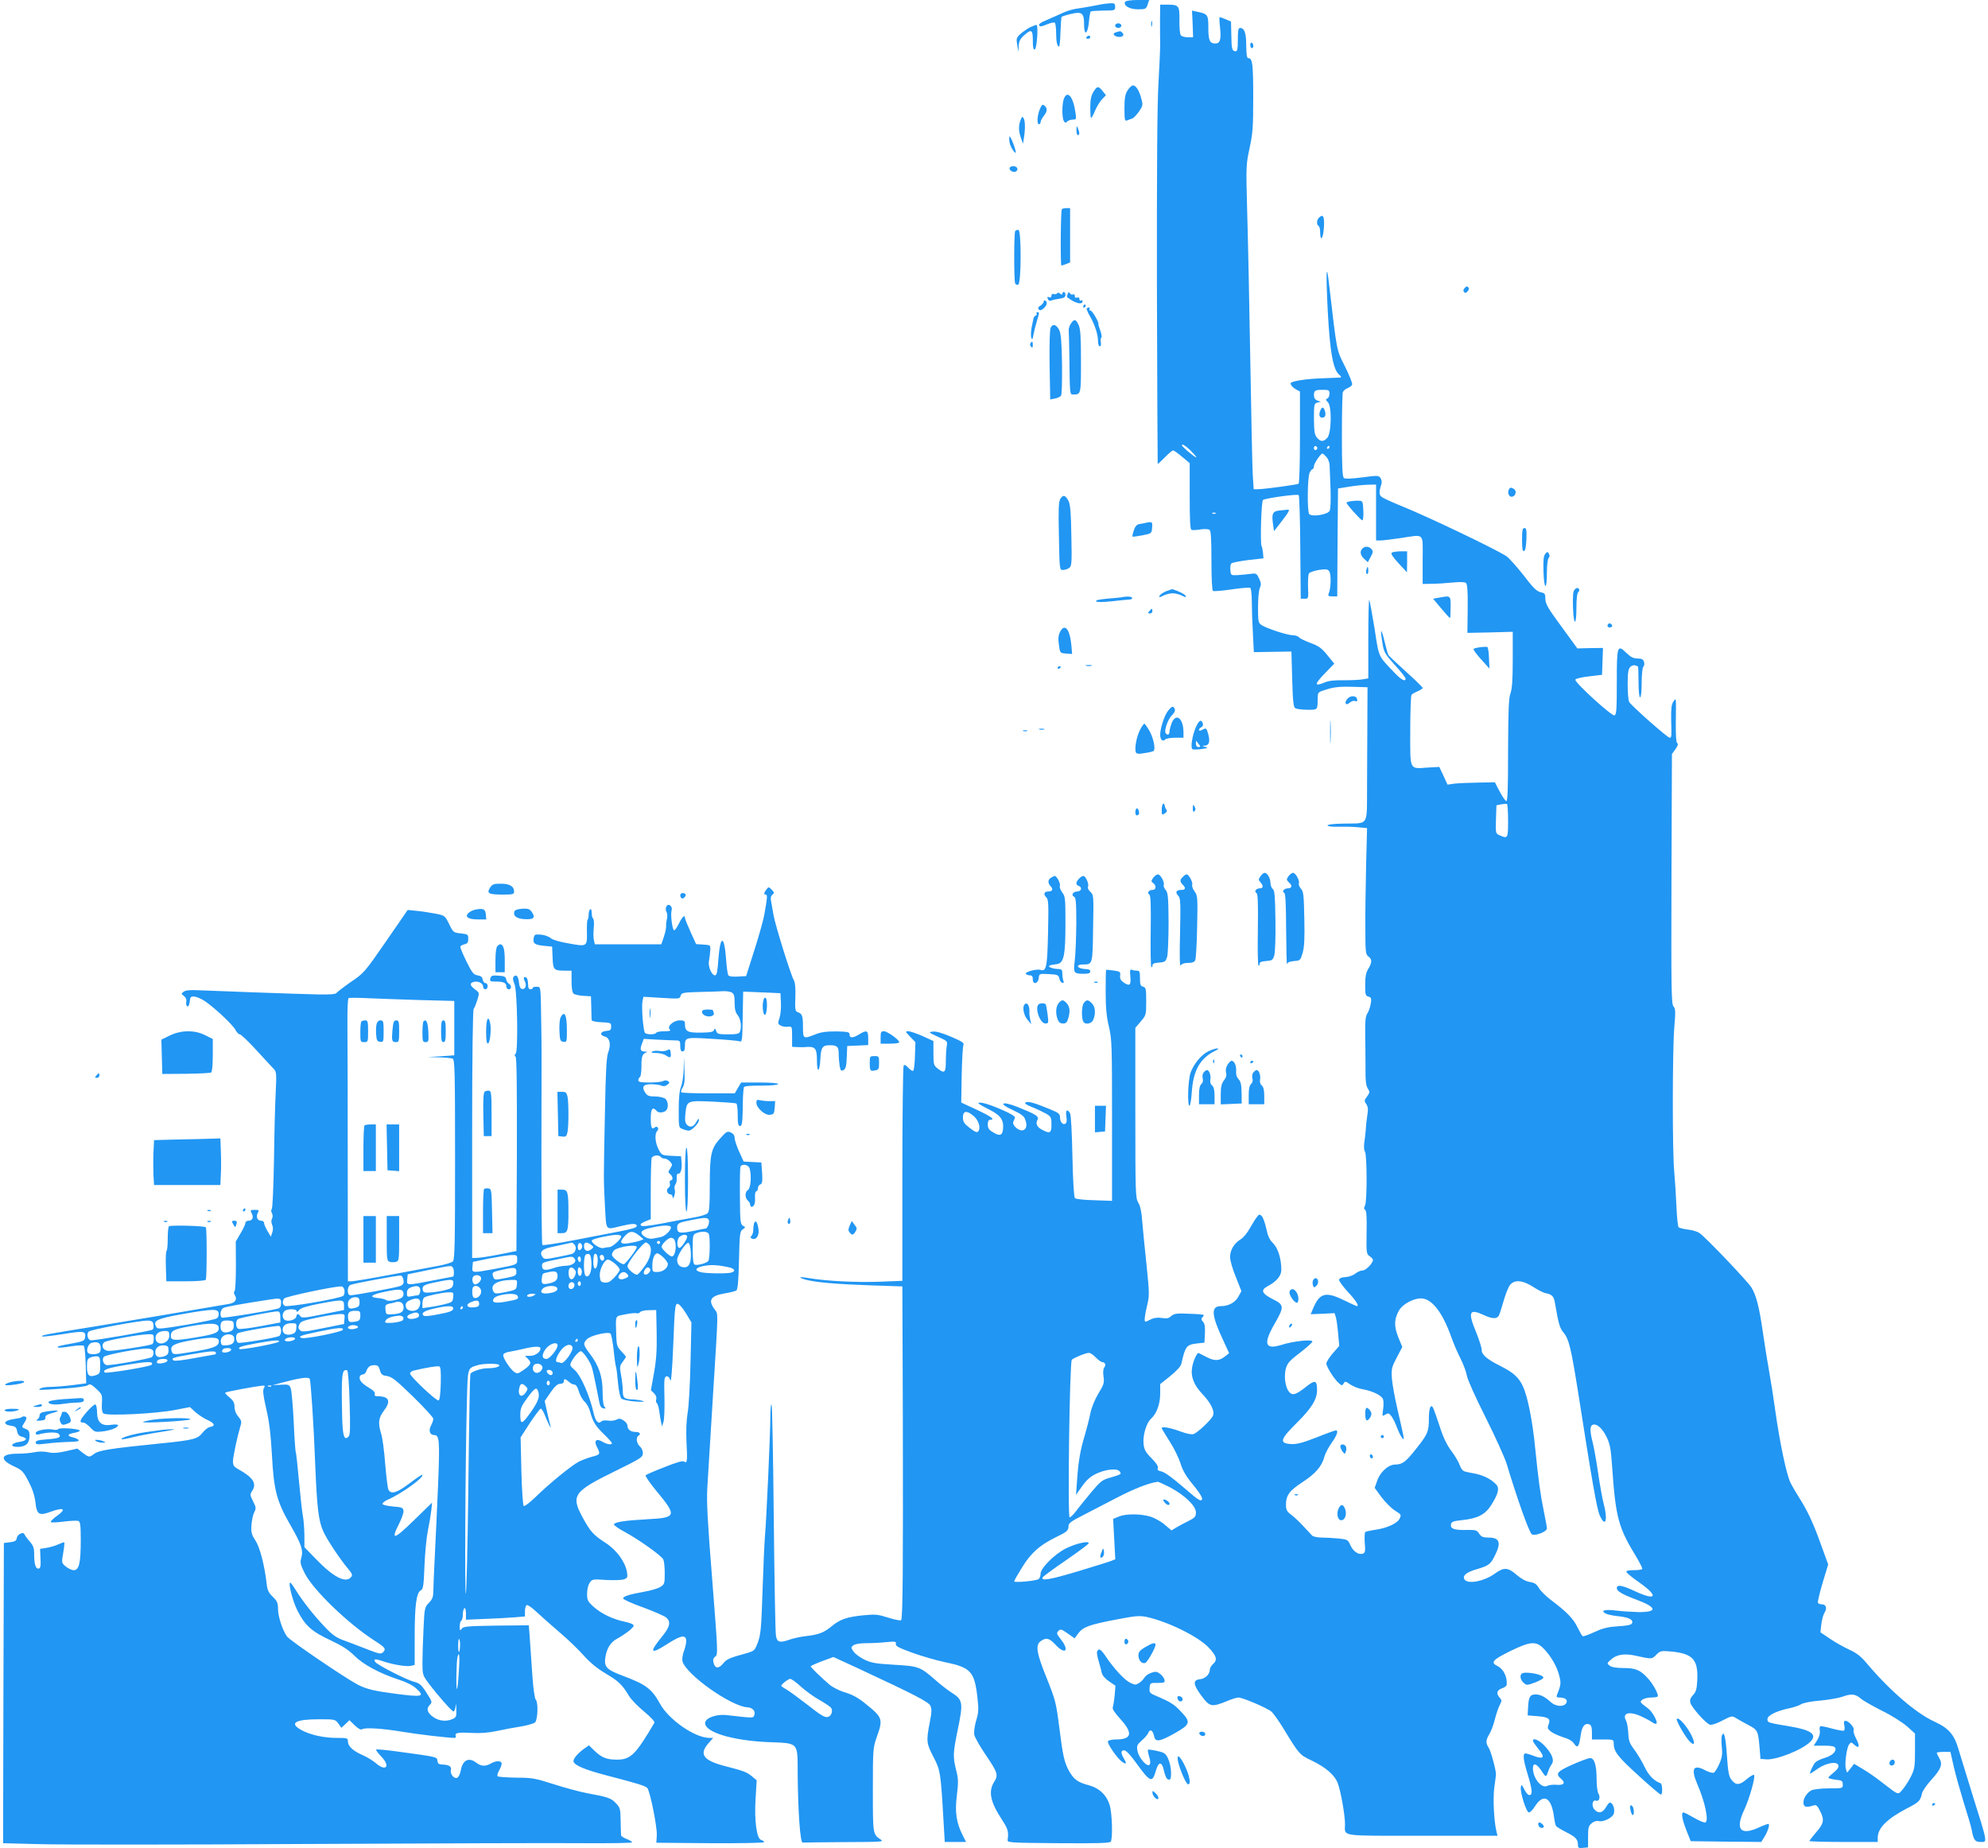 <?xml version="1.0" standalone="no"?>
<!DOCTYPE svg PUBLIC "-//W3C//DTD SVG 20010904//EN"
 "http://www.w3.org/TR/2001/REC-SVG-20010904/DTD/svg10.dtd">
<svg version="1.0" xmlns="http://www.w3.org/2000/svg"
 width="1280pt" height="1190pt" viewBox="0 0 1280 1190"
 preserveAspectRatio="xMidYMid meet">
<g transform="translate(0,1190) scale(0.1,-0.1)"
fill="#2196f3" stroke="none">
<path d="M7245 11889 c-15 -24 27 -49 81 -49 49 0 53 2 63 30 l10 30 -74 0
c-41 0 -77 -5 -80 -11z"/>
<path d="M7075 11869 c-22 -5 -69 -13 -105 -19 -68 -9 -98 -18 -165 -50 -22
-10 -57 -25 -77 -34 -21 -8 -38 -20 -38 -25 0 -15 14 -14 56 4 20 8 40 12 45
9 5 -3 9 -32 9 -64 0 -58 7 -90 19 -90 3 0 8 42 9 92 2 51 5 95 7 99 2 3 29
12 59 19 73 17 86 7 86 -67 0 -77 23 -66 31 15 3 34 8 65 12 68 3 3 39 5 81 6
73 0 76 1 76 24 0 21 -5 24 -32 23 -18 -1 -51 -5 -73 -10z"/>
<path d="M7469 11773 c0 -54 0 -125 1 -158 0 -33 -5 -145 -11 -250 -8 -132
-11 -533 -10 -1320 2 -621 4 -1131 5 -1132 1 -2 22 18 46 42 24 25 48 45 53
45 5 0 31 -18 58 -41 l49 -41 0 -213 c0 -156 3 -214 12 -217 6 -2 32 -1 57 3
27 4 51 3 59 -3 9 -8 12 -60 12 -199 0 -114 4 -190 10 -194 6 -3 60 1 120 10
60 9 114 13 120 10 5 -3 10 -43 10 -89 0 -46 3 -137 7 -204 l6 -121 121 2 121
2 5 -178 c4 -143 8 -180 20 -187 8 -5 43 -10 78 -10 68 0 65 -3 66 74 1 40 1
40 61 58 45 14 85 18 160 16 l100 -3 -1 -195 c0 -107 -1 -302 -2 -432 -2 -277
16 -247 -152 -251 -64 -1 -104 -6 -102 -12 1 -6 30 -9 65 -8 34 1 91 0 126 -3
l63 -6 -6 -236 c-3 -131 -6 -313 -5 -407 0 -156 2 -171 20 -184 24 -17 24 -38
-1 -79 -15 -24 -20 -50 -20 -103 0 -64 2 -71 21 -76 18 -5 20 -11 15 -45 -4
-22 -13 -50 -22 -63 -12 -19 -15 -48 -14 -127 1 -57 2 -155 2 -218 -1 -88 3
-121 15 -139 14 -22 13 -26 -5 -51 -19 -25 -19 -29 -5 -49 11 -17 13 -34 7
-69 -4 -26 -9 -67 -10 -92 -2 -25 -6 -64 -10 -88 -3 -24 -2 -48 4 -55 14 -17
15 -322 1 -349 -8 -15 -8 -22 1 -28 8 -5 11 -48 9 -145 -2 -132 -1 -139 19
-153 12 -8 22 -19 22 -24 0 -21 -45 -68 -66 -68 -12 0 -33 -9 -47 -20 -15 -12
-43 -22 -64 -23 -25 -1 -39 -7 -41 -17 -1 -9 25 -44 58 -80 51 -54 73 -90 56
-90 -2 0 -42 18 -89 41 -112 54 -151 43 -192 -55 l-16 -38 77 3 77 4 9 -30 c4
-16 11 -64 14 -105 l7 -76 -42 -48 c-22 -26 -41 -55 -41 -65 0 -21 49 -99 79
-126 21 -18 23 -18 32 -3 9 16 13 15 44 -7 20 -13 54 -26 78 -30 64 -11 124
-40 132 -65 4 -12 4 -42 0 -67 -6 -43 -6 -44 15 -31 18 11 23 10 39 -11 10
-13 26 -45 35 -71 10 -26 24 -56 32 -66 14 -18 14 -16 9 16 -4 19 -20 94 -37
165 -17 72 -33 161 -36 198 -4 63 -2 72 31 136 l36 68 -26 63 c-29 73 -27 119
7 176 25 39 91 74 139 74 69 0 138 -88 195 -248 14 -40 41 -103 60 -140 19
-37 37 -87 41 -111 4 -24 56 -140 120 -267 62 -123 122 -257 135 -297 71 -234
140 -428 161 -454 15 -17 99 13 99 36 0 9 -9 57 -19 106 -22 105 -36 205 -56
406 -18 184 -49 339 -81 406 -27 56 -61 86 -144 128 -86 43 -120 72 -120 103
0 15 -16 65 -35 112 -55 133 -46 156 46 114 57 -27 87 -28 100 -4 4 8 18 50
30 93 12 43 31 90 41 103 29 36 81 32 148 -11 30 -20 66 -38 80 -41 45 -9 55
-20 63 -70 21 -125 30 -156 53 -183 36 -43 49 -98 95 -386 90 -576 121 -752
139 -792 37 -84 54 -31 25 77 -8 30 -24 118 -35 194 -11 77 -27 165 -35 197
-19 73 -19 108 0 115 25 10 62 -22 89 -78 22 -45 28 -76 36 -193 23 -330 40
-391 159 -585 21 -36 37 -68 35 -72 -3 -5 -28 -8 -55 -8 -36 0 -49 -4 -47 -12
3 -7 40 -38 84 -68 126 -89 109 -120 -30 -55 -81 38 -116 44 -116 20 0 -20 31
-39 127 -75 132 -50 137 -80 15 -80 -42 1 -108 5 -147 10 -72 9 -103 0 -67
-19 11 -6 46 -14 78 -17 68 -8 94 -19 94 -39 0 -17 -21 -22 -112 -28 -47 -3
-87 -14 -133 -36 -37 -17 -71 -29 -75 -26 -4 2 -19 29 -34 59 -27 55 -69 98
-170 174 -31 23 -66 58 -77 76 -15 26 -28 35 -59 40 -25 4 -55 20 -85 46 -56
48 -81 50 -137 10 -75 -55 -187 -74 -201 -35 -9 22 18 43 81 61 77 23 89 31
117 88 42 84 31 116 -42 116 -34 0 -46 5 -59 25 -15 23 -23 25 -78 24 -81 -2
-108 7 -104 34 3 19 12 23 77 30 95 10 144 36 181 94 46 72 56 110 34 134 -29
32 -76 57 -129 69 -28 5 -60 12 -72 15 -13 3 -26 17 -33 38 -6 19 -30 61 -54
93 -31 41 -54 89 -76 159 -18 55 -37 108 -42 119 -16 30 -28 0 -28 -71 0 -80
-7 -97 -81 -190 -68 -87 -89 -102 -136 -103 -44 0 -97 -48 -116 -105 l-16 -45
44 -60 c25 -33 63 -71 85 -85 44 -28 44 -28 30 -56 -15 -28 -78 -57 -149 -68
-34 -5 -65 -12 -70 -15 -5 -3 -6 -34 -4 -69 5 -53 3 -65 -11 -70 -27 -11 -63
13 -81 53 -16 36 -19 38 -77 44 -34 3 -82 6 -109 6 -27 0 -53 6 -61 13 -7 8
-32 34 -55 59 -23 25 -57 58 -77 73 -31 23 -36 33 -36 67 0 60 22 90 108 146
83 54 124 102 140 165 6 21 27 60 46 87 35 49 45 80 27 80 -5 0 -62 -20 -126
-46 -91 -35 -126 -44 -163 -42 -77 5 -70 30 37 136 95 94 131 151 131 212 0
63 -12 67 -69 22 -68 -54 -90 -60 -112 -33 -24 30 -33 99 -20 149 10 35 24 51
91 102 44 34 80 66 80 72 0 16 -124 3 -201 -22 -104 -32 -117 7 -43 135 64
112 63 123 -11 160 -71 36 -80 58 -34 83 59 31 89 67 89 106 0 70 -21 139 -53
171 -23 22 -34 47 -44 95 -8 36 -21 72 -29 80 -14 13 -17 13 -32 -7 -9 -11
-29 -44 -45 -72 -15 -28 -41 -60 -58 -70 -43 -27 -69 -69 -69 -115 0 -21 16
-78 37 -128 l36 -91 -19 -35 c-20 -38 -64 -62 -113 -62 -65 0 -62 -55 12 -214
l41 -89 -23 -18 c-39 -32 -69 -34 -120 -8 -25 13 -49 25 -53 27 -10 5 -34 -47
-42 -90 -11 -60 10 -115 65 -173 55 -58 81 -110 69 -140 -11 -27 -100 -111
-126 -119 -13 -4 -49 4 -89 19 -63 23 -115 32 -115 19 0 -3 23 -41 51 -85 28
-43 59 -107 70 -142 14 -45 35 -82 79 -135 58 -71 73 -102 49 -102 -7 0 -30
16 -53 36 -123 106 -173 144 -199 150 -21 4 -27 10 -22 22 4 10 -10 32 -41 63
-38 38 -47 55 -51 92 -6 54 18 136 49 163 35 32 58 94 58 161 l0 61 65 52 c41
33 67 62 71 78 26 115 33 124 103 132 l46 5 3 59 c2 42 -1 63 -12 75 -12 13
-13 20 -4 29 6 6 10 14 7 16 -2 2 -45 6 -95 7 -79 4 -95 1 -113 -15 -16 -15
-29 -17 -61 -12 -28 4 -50 1 -70 -9 -16 -8 -31 -15 -35 -15 -9 0 -5 40 11 105
15 61 15 76 -4 262 -12 109 -24 236 -28 283 -4 56 -12 96 -25 116 -18 30 -19
59 -19 579 l0 547 35 41 c34 40 35 42 35 130 0 80 -2 89 -20 94 -17 4 -20 14
-20 54 0 42 -3 49 -19 49 -11 0 -26 2 -34 6 -11 4 -13 -4 -9 -45 5 -56 -5 -64
-46 -35 -16 11 -22 24 -20 42 3 25 0 27 -42 33 -25 4 -46 5 -48 4 -2 -2 -3
-66 -3 -143 0 -103 6 -161 21 -223 19 -79 20 -118 20 -602 l0 -519 -115 4
c-63 1 -119 8 -124 13 -6 6 -13 113 -16 268 -3 148 -9 267 -15 278 -18 32 -31
22 -24 -20 4 -25 2 -41 -6 -46 -17 -10 -35 11 -35 41 0 22 -9 29 -60 50 -103
43 -146 55 -161 46 -10 -6 2 -15 43 -31 32 -13 73 -33 91 -43 29 -18 32 -24
32 -69 0 -55 -10 -60 -59 -34 -34 17 -45 40 -31 65 12 22 -10 35 -132 84 -98
38 -123 22 -30 -20 54 -25 75 -40 82 -60 16 -40 9 -68 -17 -72 -26 -4 -67 34
-59 54 3 8 8 20 11 27 3 8 -25 26 -81 50 -82 37 -154 57 -154 43 0 -3 31 -21
69 -40 75 -38 95 -67 89 -127 -4 -41 -22 -46 -65 -19 -26 15 -33 27 -33 50 0
20 5 30 15 30 35 0 9 20 -85 64 l-101 47 3 177 c2 97 7 184 11 193 7 13 -8 23
-78 53 -56 24 -97 36 -118 34 -31 -4 -29 -5 31 -33 61 -27 64 -30 58 -58 -3
-16 -6 -60 -6 -98 0 -77 -8 -84 -54 -48 -24 19 -26 26 -26 98 l0 78 -70 32
c-39 17 -80 31 -92 31 -20 0 -19 -3 12 -35 l34 -35 -3 -88 c-1 -48 -6 -91 -11
-96 -4 -4 -18 4 -31 18 -17 19 -25 23 -31 14 -4 -7 -8 -322 -8 -699 l0 -686
-152 -6 c-150 -5 -340 5 -447 23 -66 12 -79 6 -22 -10 66 -17 190 -28 414 -36
l207 -7 3 -846 c2 -956 0 -1292 -11 -1303 -4 -4 -41 3 -82 16 -66 21 -84 23
-156 16 -111 -11 -155 -26 -209 -71 -51 -42 -83 -54 -169 -64 -32 -4 -76 -13
-98 -21 -68 -24 -85 -19 -92 24 -4 20 -10 362 -14 759 -4 397 -10 725 -14 729
-5 4 -8 -33 -8 -82 0 -100 -26 -676 -35 -769 -3 -33 -10 -187 -15 -341 -8
-247 -12 -288 -30 -338 -21 -55 -22 -56 -78 -72 -109 -30 -122 -36 -147 -66
-29 -34 -51 -32 -61 7 -5 19 -1 30 12 39 17 13 16 33 -20 491 -30 372 -37 504
-32 594 7 118 19 317 36 586 36 578 35 529 12 563 -44 60 -28 87 58 103 38 6
74 15 81 20 9 5 14 61 17 193 4 171 6 188 24 200 19 14 19 14 1 24 -16 10 -18
27 -19 189 -1 98 1 183 3 190 9 22 51 15 59 -9 14 -44 8 -130 -10 -140 -20
-11 -21 -51 -1 -68 8 -7 15 -19 15 -26 0 -8 4 -14 9 -14 17 0 25 23 22 62 -1
21 3 38 9 38 5 0 10 9 10 19 0 10 7 22 16 25 12 5 14 19 11 73 l-5 68 -57 3
-57 3 -29 64 c-16 36 -29 75 -29 88 0 16 -9 28 -24 35 -23 10 -29 7 -69 -38
-59 -65 -67 -103 -67 -304 0 -127 -3 -168 -14 -178 -8 -8 -47 -20 -87 -27 -41
-7 -132 -24 -203 -38 -90 -17 -132 -21 -139 -14 -7 7 0 15 26 26 l37 15 0 189
c0 104 3 196 6 205 7 18 49 22 59 6 3 -5 14 -10 24 -10 10 0 26 -9 35 -19 16
-18 16 -21 2 -44 -15 -22 -15 -26 -1 -37 18 -15 20 -40 4 -40 -6 0 -9 -9 -6
-20 3 -12 -1 -23 -9 -28 -18 -10 -8 -42 12 -42 8 0 14 -8 15 -17 0 -13 3 -11
10 6 5 13 7 32 3 43 -3 10 -1 25 5 32 6 7 9 25 8 42 -1 18 2 28 10 27 16 -3
26 33 21 78 l-3 34 -63 3 c-61 3 -62 4 -82 42 -22 43 -26 100 -9 117 16 16 1
37 -15 24 -20 -17 -26 -2 -26 61 0 60 13 75 39 44 13 -15 51 -10 63 8 14 20 8
59 -9 72 -10 7 -39 14 -65 14 -39 0 -50 4 -64 25 -25 39 -12 55 43 54 26 -1
55 -5 64 -10 10 -5 23 -3 35 6 16 12 17 16 5 24 -9 6 -22 6 -32 0 -10 -5 -49
-9 -88 -9 -55 0 -71 3 -71 14 0 8 5 18 10 21 6 3 10 34 10 68 0 65 5 80 30 90
10 4 8 6 -7 6 -30 1 -34 13 -20 50 l12 32 85 -5 c47 -2 100 -5 118 -5 30 0 32
-3 32 -36 0 -24 4 -35 15 -35 10 0 15 10 15 33 0 59 1 59 176 48 87 -5 167
-12 176 -16 16 -6 18 6 20 157 l3 163 55 -2 c30 -1 84 -3 120 -5 l65 -3 3 -60
c2 -33 -2 -77 -9 -99 -12 -35 -11 -39 7 -49 10 -6 31 -10 47 -8 27 3 27 2 27
-63 l0 -66 33 -2 c17 -1 47 -1 65 1 51 3 62 -12 62 -85 0 -87 17 -81 22 7 4
75 13 89 60 89 48 0 58 -9 58 -54 0 -22 3 -58 6 -78 6 -32 9 -36 25 -28 14 8
19 25 21 83 l3 72 68 3 67 3 0 44 c0 51 -9 55 -58 25 -41 -25 -62 -25 -62 -1
0 16 -9 18 -85 20 -63 0 -98 -4 -135 -19 -78 -31 -80 -30 -80 48 0 72 -5 85
-34 95 -16 6 -18 17 -15 95 2 59 -1 95 -10 111 -21 37 -121 360 -131 421 -5
30 -12 69 -15 86 -5 21 -2 34 8 43 14 11 13 15 -4 32 -20 20 -21 20 -34 2 -17
-22 -19 -33 -4 -33 11 0 10 -20 -10 -130 -5 -30 -33 -131 -63 -225 l-54 -170
-53 -3 c-35 -2 -57 1 -62 9 -4 7 -11 54 -14 104 -12 159 -38 156 -50 -6 -5
-75 -10 -99 -21 -99 -22 0 -47 58 -39 94 3 17 7 47 8 66 2 35 2 35 -44 38
l-47 3 -36 79 c-20 44 -36 84 -36 90 0 23 -17 7 -38 -35 -12 -25 -26 -45 -31
-45 -12 0 -25 101 -17 128 4 11 1 24 -8 31 -20 17 -39 -16 -24 -42 5 -10 6
-30 2 -45 -4 -15 -6 -35 -5 -45 1 -10 -5 -40 -14 -67 l-17 -50 -214 0 -214 0
-6 26 c-4 14 -4 50 -1 80 3 29 1 56 -4 59 -5 4 -9 20 -9 36 0 18 -4 28 -10 24
-6 -3 -10 -19 -10 -34 0 -15 -3 -31 -7 -34 -3 -4 -5 -37 -4 -74 2 -99 2 -99
-115 -78 -60 10 -107 24 -119 35 -11 10 -39 20 -62 22 -38 3 -42 1 -47 -22 -6
-34 6 -44 67 -50 l52 -5 3 -71 c3 -80 7 -84 85 -84 l37 0 0 -69 c0 -43 5 -72
13 -79 7 -6 35 -12 62 -14 l50 -3 2 -70 c1 -38 2 -75 2 -82 1 -8 24 -13 64
-15 59 -3 62 -4 62 -28 0 -21 -5 -26 -32 -28 -39 -4 -44 -27 -9 -36 32 -8 42
-51 22 -102 -11 -30 -16 -117 -21 -384 -9 -447 -9 -431 0 -603 9 -166 1 -156
100 -132 76 18 105 19 105 1 0 -10 -34 -20 -112 -35 -62 -12 -197 -38 -301
-58 -103 -20 -191 -33 -195 -29 -4 4 -6 278 -6 609 1 707 2 615 -1 807 -4 263
-2 245 -30 246 -14 1 -25 -2 -25 -7 0 -5 -7 -9 -15 -9 -10 0 -15 10 -15 34 0
19 -5 38 -11 41 -16 11 -22 -1 -10 -23 14 -26 4 -54 -18 -50 -10 2 -17 16 -19
38 -4 42 -17 59 -33 43 -9 -9 -8 -21 4 -50 18 -47 24 -437 7 -448 -8 -5 -8
-11 0 -20 7 -8 9 -208 8 -631 l-3 -619 -110 -22 c-60 -12 -125 -22 -143 -22
l-32 -1 0 797 c0 504 4 801 10 808 6 7 16 33 24 58 13 45 13 45 -15 66 -32 24
-37 39 -14 47 27 11 65 -5 65 -26 0 -11 7 -20 15 -20 8 0 15 9 15 20 0 11 -6
20 -14 20 -8 0 -16 10 -18 22 -2 17 -11 24 -33 28 -26 4 -35 16 -72 90 -23 47
-41 89 -39 95 1 5 13 12 27 15 19 5 24 12 24 35 0 28 -3 30 -48 35 -47 5 -49
6 -75 60 -27 54 -28 55 -87 67 -33 6 -87 15 -120 18 l-60 6 -140 -203 c-137
-198 -142 -204 -225 -260 -46 -32 -87 -64 -92 -70 -5 -10 -38 -12 -120 -11
-136 3 -662 22 -770 27 -54 3 -82 0 -95 -9 -17 -13 -17 -14 0 -27 11 -8 18
-21 17 -29 -4 -25 0 -39 9 -39 6 0 11 15 13 33 3 28 6 32 30 30 15 -1 47 -15
70 -31 65 -45 177 -151 194 -183 8 -16 21 -29 28 -29 8 0 56 -46 107 -102 52
-56 102 -111 112 -121 17 -17 18 -31 12 -155 -4 -75 -9 -272 -11 -437 -3 -165
-9 -304 -14 -309 -5 -5 -5 -16 1 -28 6 -11 6 -24 0 -35 -5 -11 -5 -25 1 -39 7
-14 7 -32 1 -50 l-9 -27 -22 37 c-12 20 -22 44 -22 52 0 8 -9 14 -19 14 -24 0
-34 25 -21 51 10 17 7 19 -20 19 -28 0 -30 -2 -20 -21 15 -27 6 -49 -20 -49
-11 0 -20 -7 -20 -15 0 -8 -14 -38 -31 -66 l-31 -53 1 -158 c0 -86 -4 -160 -9
-163 -6 -4 -5 -13 2 -24 17 -27 3 -49 -34 -56 -279 -48 -605 -103 -863 -145
-329 -53 -351 -57 -343 -65 3 -3 63 4 133 15 135 22 149 20 143 -21 -3 -21
-11 -26 -78 -38 -93 -17 -104 -20 -97 -27 3 -3 40 0 82 7 45 7 80 8 85 3 5 -5
10 -61 12 -125 l3 -116 -92 -12 c-50 -6 -113 -11 -140 -11 -26 0 -55 -5 -63
-10 -19 -12 -17 -12 158 0 76 5 140 14 148 21 12 10 21 6 47 -17 46 -42 46
-43 43 -101 -2 -36 1 -56 10 -64 21 -17 334 -2 458 22 l99 19 36 -33 c20 -17
55 -41 79 -51 45 -20 50 -39 14 -44 -12 -2 -34 -19 -48 -37 -31 -41 -60 -48
-281 -70 -306 -31 -386 -43 -415 -65 -34 -25 -34 -25 -76 6 l-34 27 -74 -17
c-55 -12 -85 -14 -117 -6 -26 5 -57 5 -82 0 -22 -5 -72 -10 -111 -10 -111 0
-121 -37 -21 -83 48 -22 57 -31 91 -96 25 -48 39 -91 44 -133 9 -82 23 -90
104 -60 80 29 97 15 34 -29 -25 -18 -43 -36 -39 -40 5 -3 42 -2 84 4 42 5 84
7 93 4 13 -5 16 -25 16 -124 0 -146 -11 -193 -45 -193 -13 0 -36 11 -52 24
-27 23 -27 24 -16 87 6 35 9 66 7 68 -2 2 -18 -4 -37 -12 -18 -9 -52 -19 -76
-23 l-43 -7 2 -46 c4 -68 1 -81 -14 -81 -17 0 -26 31 -26 94 0 39 -6 55 -29
81 -16 18 -31 39 -33 45 -6 20 -46 2 -50 -23 -2 -17 -11 -23 -43 -27 l-40 -5
-3 -966 -2 -967 232 -6 c128 -4 901 -4 1718 1 817 4 1623 7 1793 5 169 -1 307
1 307 6 0 4 -16 14 -35 21 -19 7 -36 18 -36 24 -1 7 -2 49 -3 94 -1 76 -3 84
-31 113 -31 33 -53 40 -185 64 -47 9 -144 35 -215 58 -120 38 -139 42 -242 42
-61 1 -115 5 -119 9 -4 4 0 21 9 36 9 16 17 36 17 45 0 20 -36 21 -70 1 -35
-20 -63 -18 -93 5 -49 38 -89 18 -101 -53 -4 -21 -14 -41 -23 -44 -20 -8 -46
25 -40 49 6 22 -10 34 -47 36 -34 2 -37 4 -40 29 -3 20 -10 22 -240 53 -82 12
-151 18 -154 15 -3 -3 11 -22 31 -43 64 -65 33 -103 -35 -43 -18 15 -55 38
-83 50 -62 27 -95 58 -95 88 0 22 -3 23 -73 23 -83 0 -172 20 -229 52 -78 44
-37 68 117 68 101 0 104 -1 123 -27 l20 -28 26 24 26 25 34 -33 c23 -22 39
-31 48 -25 20 12 129 5 256 -16 94 -16 295 -40 339 -40 7 0 10 6 7 14 -7 19
17 23 107 18 50 -3 104 1 160 13 46 10 116 23 156 29 39 7 78 18 87 25 19 16
23 130 5 148 -6 6 -16 74 -21 150 -5 76 -12 181 -16 233 l-7 95 -210 -2 c-184
-3 -212 -5 -222 -20 -11 -15 -13 -13 -13 14 0 18 4 35 10 38 6 3 10 21 10 40
0 19 5 37 10 40 6 4 10 -10 10 -34 l0 -40 118 5 c64 2 150 7 190 10 l72 6 0
33 c0 19 5 37 11 40 5 4 36 -17 67 -47 31 -29 98 -88 147 -130 50 -42 118
-108 152 -146 43 -48 87 -84 142 -117 82 -48 107 -71 151 -145 14 -23 58 -68
98 -101 44 -37 70 -65 65 -72 -120 -205 -153 -237 -240 -237 -67 0 -99 13
-145 57 l-36 35 -29 -20 c-46 -33 -76 -70 -70 -86 10 -24 74 -51 207 -86 207
-54 257 -69 268 -83 18 -22 63 -248 61 -302 l-3 -50 347 -3 c200 -1 347 2 347
7 0 5 -9 11 -19 14 -29 7 -45 123 -36 267 l7 117 -31 26 c-33 27 -50 34 -179
67 -134 36 -162 75 -101 145 l31 35 -24 0 c-93 0 -263 117 -319 221 -53 95
-89 123 -239 179 -109 41 -123 58 -111 127 10 53 34 90 73 111 56 31 108 72
108 85 0 8 -23 18 -57 25 -78 16 -152 52 -202 97 -37 34 -41 42 -41 84 0 27 7
56 17 70 15 23 20 24 105 18 50 -3 101 -1 115 4 23 8 25 14 20 46 -11 66 -66
142 -137 188 -81 53 -98 72 -149 165 -76 141 -59 166 208 297 167 82 180 90
180 116 1 15 -8 34 -19 44 -21 18 -27 58 -10 68 19 12 10 25 -18 25 -32 0 -52
16 -52 41 0 9 -11 24 -25 33 -20 13 -30 14 -46 5 -12 -6 -36 -9 -54 -6 -18 3
-37 1 -43 -5 -20 -20 -38 0 -51 58 -25 110 -81 236 -119 271 -34 30 -35 33
-22 57 17 32 48 66 60 66 12 0 54 -59 68 -95 6 -16 18 -68 27 -115 9 -47 20
-101 24 -120 4 -24 13 -36 26 -38 16 -3 18 -1 8 9 -8 8 -13 43 -13 96 0 99
-23 168 -81 245 -45 60 -46 67 -20 95 22 24 137 51 152 36 5 -5 14 -52 20
-104 5 -52 12 -101 15 -109 3 -8 9 -55 13 -103 5 -54 14 -94 22 -102 8 -7 47
-16 89 -19 48 -3 66 -2 50 3 -14 5 -42 9 -62 10 -59 2 -68 9 -68 55 0 23 -5
69 -11 101 -10 53 -9 61 10 86 12 16 21 30 21 33 0 3 -14 19 -30 36 -26 27
-30 38 -32 95 -4 143 -11 128 57 142 33 7 66 10 74 7 8 -2 18 1 22 7 4 7 29
13 56 13 l48 1 3 -147 c2 -112 -2 -172 -17 -257 l-20 -112 20 -20 c12 -12 18
-27 14 -39 -3 -10 -1 -21 4 -24 5 -4 13 -28 16 -54 3 -26 9 -58 12 -72 l6 -25
9 30 c5 17 8 88 6 160 -3 113 -1 130 13 133 11 2 19 -7 25 -25 5 -18 12 62 19
232 9 235 12 260 27 260 10 0 32 -24 54 -60 l36 -60 -6 -255 c-3 -140 -11
-289 -19 -330 -8 -49 -10 -114 -7 -185 7 -120 4 -141 -14 -126 -9 7 -47 -3
-126 -35 -63 -24 -118 -48 -123 -53 -4 -4 24 -45 62 -92 142 -171 140 -181
-50 -191 -145 -8 -211 -18 -216 -33 -1 -6 30 -28 70 -49 90 -49 234 -151 247
-176 6 -10 10 -51 10 -89 0 -68 -1 -72 -30 -90 -17 -10 -63 -23 -103 -30 -97
-17 -139 -31 -134 -44 2 -7 61 -33 131 -58 70 -26 136 -55 147 -65 29 -27 23
-57 -24 -116 -90 -110 -82 -125 30 -53 84 54 116 61 121 26 2 -13 -4 -43 -13
-68 -10 -25 -14 -55 -11 -69 21 -84 313 -292 419 -297 34 -2 54 -26 43 -52 -7
-18 -4 -18 -179 2 -67 7 -137 -19 -137 -52 0 -59 178 -112 403 -122 203 -8
192 4 193 -205 2 -240 16 -443 32 -442 6 1 128 2 269 3 243 1 256 2 233 17
-50 34 -50 31 -50 318 0 262 1 273 25 341 41 115 38 126 -66 210 -51 42 -89
63 -135 77 -36 10 -81 33 -102 50 -57 49 -122 111 -122 119 0 3 33 18 73 33
l73 27 150 -69 c373 -174 464 -220 475 -246 9 -20 8 -43 -5 -108 -23 -118 -21
-135 25 -222 44 -85 46 -97 65 -428 l7 -118 69 0 68 0 -20 40 c-43 83 -53 153
-39 260 10 86 10 106 -5 163 -21 87 -20 110 9 252 38 184 36 200 -40 248 -22
14 -69 50 -105 82 -95 83 -106 87 -264 96 -119 7 -147 12 -192 34 -28 14 -60
37 -69 52 -17 25 -17 27 1 40 10 8 45 13 84 13 37 0 95 3 129 7 56 5 62 4 59
-12 -2 -14 19 -25 107 -57 61 -22 152 -48 203 -59 172 -35 195 -59 215 -225 9
-81 8 -100 -8 -153 -10 -35 -15 -72 -12 -91 4 -17 36 -74 72 -127 79 -116 84
-132 56 -176 -39 -63 -25 -128 51 -245 38 -58 43 -76 36 -127 -3 -20 3 -20
326 -23 257 -2 331 1 338 10 13 22 9 181 -7 234 -19 65 -67 111 -134 129 -69
18 -95 36 -125 87 -33 58 -42 97 -66 288 -20 156 -24 173 -80 313 -67 165 -75
216 -38 241 35 24 54 19 94 -24 63 -68 92 -38 34 35 -27 35 -29 40 -15 54 13
13 19 12 59 -16 l45 -32 25 34 c31 40 72 55 253 89 115 22 140 24 185 15 138
-30 335 -127 402 -199 50 -54 56 -78 26 -105 -11 -10 -20 -25 -20 -34 0 -30
-29 -60 -63 -63 -48 -5 -46 -33 8 -106 53 -72 66 -75 160 -37 33 14 68 25 78
25 30 0 189 -69 215 -92 13 -13 49 -63 79 -113 98 -161 101 -164 177 -200 92
-44 150 -94 170 -148 19 -51 46 -204 46 -262 0 -82 -45 -75 497 -75 l485 0 -7
28 c-16 65 -23 210 -14 282 6 41 11 80 11 85 0 30 -33 150 -46 170 -21 32 -20
51 3 89 11 17 27 60 36 96 9 35 23 77 32 93 13 26 13 31 -1 46 -24 27 -19 48
14 60 17 5 31 16 31 23 5 50 -21 102 -58 120 -48 23 -34 40 77 95 135 66 171
69 222 15 46 -48 84 -115 98 -174 12 -46 10 -58 -15 -121 -6 -13 -2 -17 16
-17 38 0 56 -16 43 -37 -17 -26 -70 -21 -102 10 -35 32 -65 47 -95 47 -35 0
-45 -17 -48 -80 l-3 -55 61 -5 c74 -6 88 -16 74 -53 -9 -23 -7 -29 16 -47 14
-11 50 -27 79 -36 34 -10 58 -24 69 -41 22 -33 32 -21 42 51 8 61 27 84 57 73
11 -5 16 -19 16 -52 l0 -45 70 0 c67 0 70 -1 70 -24 0 -53 24 -85 157 -206 75
-69 141 -125 147 -125 12 0 10 68 -2 73 -42 15 -77 50 -103 105 -16 34 -46 84
-66 111 -31 41 -37 57 -39 107 -2 32 -8 68 -14 79 -29 53 23 65 105 25 28 -13
58 -30 67 -37 9 -7 20 -9 23 -6 11 11 -26 77 -54 98 -55 41 -55 42 -35 57 10
7 34 13 54 13 20 0 39 3 43 6 10 10 -31 85 -67 122 -46 50 -77 62 -154 62 -45
0 -75 5 -88 15 -19 15 -18 16 9 40 36 32 86 40 155 25 109 -24 107 -24 136 5
26 26 30 27 99 21 138 -14 172 -53 165 -188 -3 -53 -8 -72 -27 -92 -17 -18
-22 -32 -17 -50 7 -29 99 -133 126 -141 11 -3 43 7 80 27 60 31 63 31 88 15
15 -9 51 -29 79 -44 60 -31 63 -38 72 -143 l6 -75 38 -3 c64 -5 231 61 283
113 47 47 7 76 -137 100 -138 23 -139 23 -139 46 0 24 57 52 141 70 30 6 64
18 76 26 12 8 65 19 120 23 54 5 118 16 142 24 60 22 85 20 120 -9 16 -15 79
-50 138 -80 60 -29 131 -74 161 -100 l52 -47 0 -112 c0 -99 -3 -118 -25 -162
-13 -27 -37 -65 -53 -84 -33 -39 -22 -43 -139 47 -34 27 -87 64 -118 82 l-57
34 -22 -28 -23 -29 -8 23 c-9 30 4 135 20 158 13 17 14 17 34 -1 32 -29 38
-10 12 39 -13 24 -20 49 -16 55 8 14 -32 60 -53 60 -10 0 -12 -8 -7 -29 3 -16
2 -31 -2 -34 -5 -3 -40 3 -77 13 -38 11 -72 17 -76 15 -4 -2 -5 -16 -3 -29 3
-15 -3 -39 -17 -61 l-22 -35 66 0 c51 0 68 -4 73 -15 8 -23 -22 -51 -72 -65
-24 -7 -50 -20 -58 -29 -15 -18 -39 -71 -32 -71 2 0 24 14 48 31 54 38 123 50
133 24 5 -13 -4 -27 -32 -50 -39 -33 -39 -33 -14 -39 14 -3 36 -7 50 -8 19 -2
25 -9 25 -28 0 -25 -1 -25 -90 -25 -53 0 -99 -6 -113 -13 -31 -18 -54 -56 -50
-84 3 -24 20 -27 64 -13 18 6 25 0 44 -38 28 -56 23 -79 -30 -139 -22 -26 -40
-49 -40 -52 0 -3 99 -6 220 -6 l220 0 0 28 c0 61 60 121 186 187 80 41 89 50
99 98 3 15 30 54 60 87 63 69 75 101 51 140 -9 16 -16 31 -16 34 0 3 20 6 44
6 l44 0 22 -97 c12 -53 42 -158 65 -233 24 -75 47 -154 51 -176 10 -58 21 -74
53 -74 49 0 53 -21 -54 320 -35 113 -73 238 -85 277 -27 94 -63 136 -155 178
-119 54 -290 202 -438 378 -36 43 -65 65 -112 86 -34 16 -90 47 -123 70 l-61
41 6 53 c3 28 13 62 21 74 17 28 9 53 -17 53 -11 0 -22 4 -26 10 -3 5 11 63
30 128 l36 119 -47 129 c-49 138 -87 218 -140 301 -18 28 -43 71 -55 95 -26
50 -70 260 -99 468 -11 80 -29 195 -40 255 -11 61 -29 173 -40 250 -23 159
-42 234 -73 285 -23 38 -296 325 -335 351 -13 9 -46 19 -74 22 -29 4 -55 10
-60 15 -5 5 -11 65 -14 133 -3 68 -9 168 -14 223 -13 128 -12 777 0 930 9 102
8 122 -5 136 -14 15 -15 113 -13 821 l3 804 23 32 c15 21 19 34 11 38 -7 5
-10 52 -9 139 2 162 3 155 -16 128 -12 -18 -15 -44 -14 -115 3 -112 3 -117
-10 -117 -14 0 -248 207 -260 230 -6 10 -10 61 -10 114 0 74 4 98 16 111 9 9
23 14 31 11 8 -3 17 -6 19 -6 2 0 4 -45 4 -100 0 -60 4 -100 10 -100 6 0 10
38 10 93 0 54 5 98 11 104 6 6 8 20 4 32 -5 16 -15 21 -41 21 -26 0 -44 9 -70
34 -61 59 -64 51 -64 -185 0 -177 -2 -211 -15 -215 -17 -7 -258 213 -252 230
2 6 41 16 88 21 l84 10 3 87 3 86 -82 -1 -83 -2 -102 140 c-87 118 -103 146
-104 178 0 34 -3 38 -31 44 -24 5 -48 28 -111 111 -45 57 -95 113 -112 123
-82 51 -488 245 -661 316 -60 24 -121 52 -134 60 -23 15 -24 32 -6 88 3 11 0
28 -7 38 -12 16 -20 16 -118 3 -71 -9 -109 -10 -117 -4 -10 8 -13 75 -13 273
0 145 3 271 6 280 4 9 17 21 31 26 13 5 26 15 29 23 3 7 -18 60 -46 116 -56
111 -51 88 -102 525 -18 160 -22 90 -9 -169 14 -261 34 -375 73 -408 14 -12
16 -18 7 -19 -8 0 -61 -3 -119 -5 -102 -3 -200 -19 -200 -32 0 -13 15 -29 38
-41 l22 -12 0 -294 c0 -170 -4 -296 -9 -300 -11 -6 -223 -35 -262 -35 l-27 0
-6 93 c-3 50 -10 387 -16 747 -6 360 -15 789 -20 953 -8 291 -7 299 16 405 20
94 23 132 23 322 0 218 -5 255 -30 255 -11 0 -14 19 -15 82 0 82 -12 113 -40
113 -11 0 -14 -18 -14 -75 0 -59 -3 -75 -14 -75 -23 0 -27 15 -28 106 l-2 85
-34 15 c-19 8 -37 14 -39 14 -3 0 -2 -29 2 -64 9 -78 1 -106 -29 -106 -37 0
-46 19 -46 102 0 85 -3 89 -80 104 l-25 6 4 -86 3 -86 -35 0 c-19 0 -39 6 -44
13 -6 6 -10 50 -9 95 1 96 -3 102 -78 102 l-46 0 -1 -97z m1091 -2408 c0 -14
-6 -28 -14 -31 -12 -5 -11 -9 4 -24 26 -26 23 -199 -4 -229 -25 -27 -43 -27
-67 2 -15 18 -18 39 -19 120 0 93 1 99 22 105 l22 5 -22 8 c-14 5 -22 17 -22
32 0 33 7 37 57 37 39 0 43 -2 43 -25z m-880 -381 c19 -20 28 -33 20 -29 -26
15 -90 70 -90 78 0 14 34 -10 70 -49z m802 31 c0 -5 -5 -11 -11 -13 -6 -2 -11
4 -11 13 0 9 5 15 11 13 6 -2 11 -8 11 -13z m78 5 c0 -5 -5 -10 -11 -10 -5 0
-7 5 -4 10 3 6 8 10 11 10 2 0 4 -4 4 -10z m-20 -62 c12 -13 21 -37 21 -58 1
-19 3 -88 6 -152 2 -72 0 -125 -6 -137 -14 -26 -118 -41 -132 -20 -13 21 -11
234 3 264 6 14 15 25 20 25 4 0 8 9 8 19 0 17 44 81 55 81 3 0 14 -10 25 -22z
m320 -358 l0 -180 28 0 c15 0 72 7 127 15 162 24 145 40 145 -140 l0 -155 58
1 c31 0 91 4 132 8 47 5 80 4 88 -2 10 -8 13 -49 12 -166 l-2 -156 146 3 146
4 0 -179 c0 -129 -4 -189 -15 -218 -11 -32 -14 -108 -15 -368 0 -254 -3 -328
-12 -325 -7 3 -26 31 -43 63 l-30 58 -110 -2 c-60 -1 -129 -4 -153 -7 l-42 -6
-26 57 -27 57 -72 -4 c-123 -8 -115 -25 -115 234 0 123 4 228 8 234 4 5 22 16
40 23 17 8 32 17 32 21 0 5 -48 52 -107 105 -60 54 -111 102 -114 109 -4 6
-14 44 -24 84 -9 40 -19 71 -22 69 -2 -3 1 -35 7 -72 10 -65 15 -72 80 -146
39 -42 70 -82 70 -88 0 -23 -27 -9 -71 37 -109 115 -99 93 -129 287 -16 97
-31 179 -34 182 -3 4 -6 -109 -6 -249 l0 -256 -36 -6 c-19 -4 -74 -6 -122 -6
-62 1 -98 -3 -125 -15 -65 -27 -65 -11 1 57 l63 65 -45 55 c-37 46 -56 59
-108 78 -35 13 -68 29 -74 36 -6 8 -25 14 -41 14 -34 0 -166 43 -200 65 -21
14 -23 22 -23 115 0 54 5 111 12 125 9 21 8 32 -5 60 -16 33 -19 35 -54 30
-21 -3 -58 -6 -83 -8 -44 -2 -45 -2 -48 32 -2 18 1 38 6 43 6 6 55 15 109 22
l98 11 -3 35 c-2 19 -6 39 -9 43 -10 17 -2 291 9 298 20 12 221 40 230 31 4
-4 9 -156 10 -337 l3 -330 25 0 c25 0 25 1 22 75 -1 41 1 81 6 88 5 7 33 17
63 22 46 7 56 6 67 -8 14 -18 12 -110 -3 -144 -6 -15 -2 -18 24 -18 l31 0 2
348 3 347 70 11 c39 7 94 12 123 13 l52 1 0 -180z m-1033 -6 c-3 -3 -12 -4
-19 -1 -8 3 -5 6 6 6 11 1 17 -2 13 -5z m1883 -1980 c0 -113 -2 -116 -55 -92
-25 11 -26 13 -23 102 l3 91 30 6 c17 3 33 4 38 2 4 -2 7 -51 7 -109z m-4999
-1104 c15 -9 19 -22 19 -66 0 -41 5 -63 20 -81 20 -25 26 -75 14 -107 -5 -12
-21 -16 -75 -16 -62 0 -71 2 -78 22 -6 17 -9 18 -14 6 -4 -13 -23 -16 -86 -17
-86 -1 -101 8 -101 58 0 17 -6 21 -33 21 -41 0 -84 -39 -65 -58 9 -9 2 -12
-34 -12 -26 0 -50 -4 -53 -10 -7 -12 -55 -13 -71 -2 -12 8 -25 164 -17 207 l6
27 117 -7 c113 -7 117 -7 122 13 6 20 14 22 124 25 66 1 134 4 152 5 18 1 42
-3 53 -8z m-2011 -49 l225 -6 0 -175 0 -175 -85 -6 -85 -5 72 -2 c39 -1 78 -5
87 -8 14 -6 16 -72 16 -649 0 -530 -2 -646 -14 -657 -7 -8 -55 -22 -107 -31
-52 -10 -190 -35 -307 -57 -117 -22 -224 -40 -238 -40 l-24 0 -1 728 c0 400
-1 809 -2 909 -1 115 2 185 8 187 6 2 60 2 120 -1 61 -3 211 -8 335 -12z
m3568 -746 c29 -24 45 -66 35 -92 -8 -20 -21 -16 -64 18 -32 25 -39 37 -39 65
0 42 25 46 68 9z m-1704 -671 c6 -15 -9 -54 -20 -54 -3 0 -39 -7 -81 -16 -87
-18 -103 -14 -103 21 0 29 8 33 94 50 85 17 103 17 110 -1z m-244 -47 c0 -20
-38 -56 -65 -62 -14 -3 -37 -7 -51 -10 -30 -7 -74 18 -74 40 0 8 16 18 38 24
89 23 152 26 152 8z m-205 -52 l29 -24 -25 -10 c-14 -5 -47 -12 -72 -16 -55
-9 -62 6 -22 49 30 32 51 32 90 1z m449 9 c9 -23 7 -157 -3 -172 -9 -15 -69
-31 -88 -25 -9 3 -13 32 -13 99 0 89 1 95 23 104 36 14 74 12 81 -6z m-564
-15 c0 -17 -57 -69 -77 -69 -10 0 -27 -3 -39 -6 -23 -6 -85 38 -72 51 10 10
115 33 156 34 17 1 32 -4 32 -10z m424 2 c7 -10 -36 -76 -49 -76 -19 0 -18 58
1 72 21 15 40 17 48 4z m-80 -27 c15 -38 3 -104 -18 -104 -15 0 -66 48 -66 62
0 18 42 58 61 58 9 0 20 -7 23 -16z m-94 -14 c0 -5 -4 -10 -10 -10 -5 0 -10 5
-10 10 0 6 5 10 10 10 6 0 10 -4 10 -10z m-550 -15 c15 -18 5 -52 -18 -59 -9
-3 -53 -12 -97 -21 -72 -14 -81 -14 -91 0 -24 32 -5 53 55 65 31 7 72 16 91
20 19 4 38 8 41 9 4 1 12 -6 19 -14z m47 -19 c-4 -9 -11 -16 -17 -16 -11 0
-14 33 -3 44 11 10 26 -11 20 -28z m59 19 c18 -15 18 -15 1 -29 -25 -19 -47
-10 -47 20 0 27 17 31 46 9z m372 3 c24 -24 14 -82 -25 -138 -21 -29 -43 -55
-49 -57 -16 -5 -64 36 -64 54 0 25 100 153 119 153 4 0 12 -5 19 -12z m270
-51 c3 -66 -10 -97 -41 -97 -30 0 -47 18 -47 48 0 29 57 115 73 109 7 -2 13
-28 15 -60z m-348 33 c0 -15 -73 -110 -84 -110 -20 0 -76 45 -76 61 0 9 7 22
15 29 29 24 145 40 145 20z m-292 -101 c3 -57 -15 -98 -36 -85 -17 10 -16 133
1 139 25 10 32 -1 35 -54z m40 6 c-4 -56 -28 -58 -28 -2 0 24 3 47 7 51 13 13
24 -12 21 -49z m424 28 c15 -15 28 -33 28 -42 0 -26 -32 -51 -67 -51 -32 0
-33 1 -33 41 0 44 14 79 32 79 7 0 25 -12 40 -27z m-942 -12 c0 -34 4 -33
-143 -61 -147 -27 -149 -27 -145 12 l3 33 105 22 c58 11 122 21 143 22 35 1
37 -1 37 -28z m560 8 c0 -24 -23 -21 -28 4 -2 10 3 17 12 17 10 0 16 -9 16
-21z m-191 -3 c18 -21 -13 -46 -57 -46 -20 0 -57 -7 -81 -16 -51 -17 -71 -13
-71 15 0 22 -1 22 110 45 85 18 86 18 99 2z m41 -7 c0 -11 -4 -17 -10 -14 -5
3 -10 13 -10 21 0 8 5 14 10 14 6 0 10 -9 10 -21z m219 -25 c17 -14 31 -32 31
-39 0 -8 -15 -30 -34 -50 -27 -28 -41 -36 -63 -33 -25 3 -28 8 -31 41 -4 41
29 107 53 107 7 0 27 -12 44 -26z m730 -23 c41 -8 51 -26 19 -35 -30 -8 -166
-6 -197 3 -42 11 -34 28 16 39 47 10 92 8 162 -7z m-1771 -7 c7 -13 6 -54 -2
-54 0 0 -59 -11 -131 -25 -169 -33 -167 -33 -163 8 l3 32 130 27 c158 32 152
32 163 12z m407 -24 c0 -22 -6 -26 -60 -37 -80 -16 -83 -16 -90 8 -9 27 -6 29
62 44 76 17 88 15 88 -15z m375 15 c10 -12 10 -21 1 -41 -13 -30 -35 -27 -39
5 -7 46 14 65 38 36z m44 0 c7 -19 -3 -47 -15 -39 -12 7 -12 54 0 54 5 0 11
-7 15 -15z m442 4 c8 -14 -21 -43 -35 -35 -8 5 -8 13 -1 27 12 21 25 25 36 8z
m-596 -44 c0 -29 -16 -41 -62 -50 -39 -7 -45 -1 -38 45 3 20 4 21 42 29 43 10
58 4 58 -24z m450 10 c10 -12 7 -17 -14 -26 -34 -16 -57 1 -36 26 16 19 34 19
50 0z m-1442 -38 c3 -20 -2 -29 -20 -37 -23 -10 -293 -60 -322 -60 -23 0 -22
58 1 67 25 10 306 62 323 60 8 -1 16 -14 18 -30z m499 17 c6 -16 -19 -44 -39
-44 -12 0 -21 28 -14 45 7 20 45 19 53 -1z m-179 -41 c-3 -23 -10 -29 -53 -40
-27 -7 -70 -14 -95 -15 -36 -3 -45 0 -48 16 -6 27 8 35 84 50 107 22 116 21
112 -11z m410 -5 c-3 -32 -5 -33 -71 -47 -59 -12 -70 -12 -78 0 -28 45 16 75
114 78 37 1 38 0 35 -31z m369 -12 c-9 -23 -37 -20 -37 3 0 21 20 33 34 20 5
-4 6 -15 3 -23z m43 19 c0 -8 -4 -15 -10 -15 -5 0 -10 7 -10 15 0 8 5 15 10
15 6 0 10 -7 10 -15z m-1522 -44 c2 -13 -1 -28 -7 -34 -17 -17 -364 -77 -378
-65 -15 12 -16 27 -4 47 9 13 336 82 371 78 8 -1 17 -13 18 -26z m486 14 c6
-17 -2 -45 -14 -45 -4 0 -22 -3 -39 -6 -28 -6 -31 -4 -31 20 0 18 7 29 23 36
33 13 54 12 61 -5z m394 -17 c3 -28 -28 -55 -48 -43 -11 7 -13 58 -3 69 17 16
48 0 51 -26z m488 21 c10 -17 -10 -30 -53 -36 -46 -6 -61 7 -37 31 18 18 79
22 90 5z m-988 -36 c2 -13 -4 -25 -15 -31 -30 -15 -85 -23 -97 -13 -6 5 -29
11 -51 13 -63 5 -47 22 40 40 99 21 119 19 123 -9z m320 -25 c-3 -30 -7 -34
-53 -45 -27 -7 -71 -16 -97 -19 l-48 -7 0 31 c0 17 5 34 12 38 17 11 117 32
156 33 32 1 33 -1 30 -31z m415 7 c8 -19 3 -22 -76 -36 -69 -13 -94 -6 -78 20
18 28 145 42 154 16z m107 5 c-20 -13 -53 -13 -45 0 3 6 18 10 33 10 21 0 24
-2 12 -10z m-1125 -44 c0 -24 -5 -31 -29 -37 -36 -10 -46 -4 -46 26 0 27 25
46 55 42 15 -1 20 -9 20 -31z m-505 -5 c0 -20 -6 -32 -18 -36 -42 -13 -355
-64 -363 -59 -16 9 -10 53 9 62 14 8 100 24 302 55 64 10 70 8 70 -22z m894
14 c6 -17 -3 -47 -18 -57 -23 -16 -65 -8 -71 12 -8 24 0 39 29 50 32 13 53 12
60 -5z m-489 -30 l0 -30 -135 -27 c-118 -24 -136 -26 -146 -13 -15 20 -21 19
-27 -4 -5 -21 -60 -34 -77 -17 -14 14 -13 39 2 54 16 16 78 16 78 0 0 -8 7 -5
15 6 11 14 46 25 132 42 149 28 158 28 158 -11z m870 9 c0 -15 -8 -20 -37 -22
-46 -4 -53 21 -10 36 35 13 47 10 47 -14z m-487 -15 c4 -34 -14 -48 -69 -51
-43 -3 -44 -2 -47 29 -3 28 0 33 25 39 15 3 33 7 38 9 27 10 50 -1 53 -26z
m320 -16 c-2 -14 -24 -22 -93 -35 -59 -12 -92 -15 -99 -8 -16 16 7 31 71 45
88 20 125 19 121 -2z m62 7 c0 -5 -5 -10 -11 -10 -5 0 -7 5 -4 10 3 6 8 10 11
10 2 0 4 -4 4 -10z m-1572 -36 c2 -11 -3 -26 -11 -32 -7 -6 -96 -25 -197 -42
-148 -25 -185 -29 -191 -18 -29 44 -4 57 172 88 191 33 223 34 227 4z m397
-24 l0 -35 -127 -24 c-70 -13 -135 -21 -143 -17 -18 7 -20 52 -2 63 14 9 235
52 257 49 10 -1 15 -12 15 -36z m515 10 c0 -32 -7 -38 -50 -42 -19 -2 -26 2
-28 20 -6 39 5 52 43 52 32 0 35 -2 35 -30z m376 9 c9 -15 -6 -27 -40 -31 -36
-4 -47 18 -14 31 31 13 46 13 54 0z m-478 -31 l-3 -33 -135 -27 c-117 -24
-137 -25 -149 -13 -11 11 -12 20 -4 37 8 19 26 26 114 44 57 12 121 22 142 23
37 1 38 0 35 -31z m378 11 c3 -6 2 -15 -3 -20 -14 -14 -113 -24 -113 -12 0 22
34 37 92 42 9 0 20 -4 24 -10z m-1608 -48 c2 -13 0 -27 -5 -32 -8 -8 -360 -69
-396 -69 -22 0 -32 39 -16 56 15 14 335 73 384 71 23 -2 31 -7 33 -26z m517
-6 c0 -23 -6 -32 -26 -39 -38 -13 -59 -2 -59 33 0 33 11 41 55 38 26 -2 30 -6
30 -32z m-97 -11 c5 -34 -19 -44 -151 -66 -131 -22 -157 -20 -157 9 0 35 18
44 121 63 135 24 183 22 187 -6z m500 -6 c-2 -25 -9 -33 -32 -39 -33 -9 -56 3
-56 30 0 26 21 41 58 41 31 0 33 -2 30 -32z m-98 -18 c0 -15 -6 -30 -14 -33
-32 -13 -249 -48 -262 -43 -16 6 -19 52 -4 61 17 11 254 52 268 47 6 -2 12
-17 12 -32z m495 25 c0 -5 -15 -11 -32 -13 -32 -3 -45 11 -20 22 19 8 52 2 52
-9z m-97 -17 c-5 -14 -244 -62 -267 -53 -24 10 -4 17 106 40 128 27 166 30
161 13z m-1118 -38 c0 -52 -81 -71 -88 -21 -5 30 20 51 60 51 24 0 28 -4 28
-30z m-100 -19 c0 -17 -4 -32 -8 -35 -16 -10 -256 -47 -286 -44 -34 3 -48 36
-24 56 15 12 218 49 281 51 35 1 37 -1 37 -28z m518 4 c3 -30 -10 -44 -48 -47
-30 -3 -35 0 -38 21 -5 30 23 53 58 49 16 -2 26 -10 28 -23z m-100 -15 c6 -35
-22 -49 -144 -70 -150 -25 -151 -25 -159 1 -11 35 15 49 126 69 122 22 173 22
177 0z m492 11 c0 -5 -11 -12 -25 -15 -31 -8 -54 2 -34 15 18 11 59 11 59 0z
m1820 -11 c0 -5 -5 -10 -11 -10 -5 0 -7 5 -4 10 3 6 8 10 11 10 2 0 4 -4 4
-10z m-1925 -9 c-12 -12 -245 -55 -253 -47 -11 11 7 18 105 36 113 21 161 24
148 11z m-1147 -35 c2 -16 -2 -32 -10 -37 -19 -12 -66 -11 -73 2 -11 17 4 57
23 62 38 11 57 3 60 -27z m2942 11 c0 -24 -51 -87 -71 -87 -31 0 -33 27 -5 65
27 35 76 49 76 22z m-2505 -31 c0 -23 -6 -31 -28 -39 -37 -12 -57 -3 -57 27 0
29 25 47 60 43 20 -2 25 -7 25 -31z m2601 20 c8 -22 -54 -109 -73 -102 -8 3
-19 6 -24 6 -17 0 -9 32 19 71 28 40 67 53 78 25z m-206 -8 c0 -24 -34 -48
-67 -48 l-33 0 20 -20 c25 -25 18 -39 -32 -73 -33 -23 -38 -24 -58 -10 -25 18
-70 86 -70 107 0 10 14 18 38 22 20 3 62 12 92 19 71 17 110 18 110 3z m-2492
-24 c2 -11 -3 -26 -10 -32 -12 -10 -244 -52 -288 -52 -22 0 -37 37 -21 54 14
14 233 55 281 53 27 -2 36 -7 38 -23z m500 14 c-5 -15 -58 -24 -58 -10 0 15
12 22 38 22 14 0 22 -5 20 -12z m-98 -18 c0 -5 -1 -10 -2 -10 -2 0 -61 -11
-133 -24 -79 -15 -134 -21 -139 -15 -15 14 -5 18 110 38 126 22 164 25 164 11z
m5665 -30 c16 -16 34 -30 41 -30 19 0 27 -19 14 -35 -7 -9 -9 -30 -5 -58 6
-40 3 -51 -33 -110 -24 -40 -44 -90 -52 -129 -7 -35 -23 -97 -35 -138 -29 -95
-42 -169 -50 -290 l-7 -95 39 55 c26 38 53 62 87 79 61 30 137 39 154 18 15
-18 13 -20 -59 -41 -52 -14 -63 -23 -126 -98 -38 -46 -82 -100 -97 -121 -16
-20 -33 -37 -39 -37 -14 0 0 1001 14 1015 12 12 89 44 110 44 8 1 28 -12 44
-29z m-6410 -50 c0 -50 -2 -55 -26 -64 -45 -16 -59 -3 -59 54 0 43 3 52 23 60
12 5 31 8 42 7 17 -2 20 -9 20 -57z m433 28 c-5 -15 -68 -24 -68 -10 0 15 13
22 43 22 18 0 27 -4 25 -12z m-101 -25 c-8 -12 -294 -59 -303 -50 -17 17 22
30 152 51 130 21 164 21 151 -1z m2237 -2 c7 -11 -28 -21 -77 -21 -39 0 -106
-23 -108 -37 -4 -29 -8 -253 -14 -773 -4 -327 -11 -615 -15 -640 -9 -47 -4
860 6 1228 6 234 2 221 73 243 36 10 129 11 135 0z m274 -4 c7 -8 7 -17 -2
-30 -25 -34 -67 -11 -52 28 7 18 40 20 54 2z m-1042 -29 c8 -28 15 -34 46 -38
30 -4 59 -27 167 -132 72 -70 131 -135 131 -143 0 -9 -7 -30 -16 -46 -16 -32
-6 -59 22 -59 33 0 36 -36 25 -313 -6 -150 -16 -355 -21 -457 -5 -102 -10
-206 -10 -233 0 -38 -5 -53 -28 -77 -28 -29 -29 -34 -35 -166 -4 -76 -7 -174
-7 -218 0 -79 1 -82 41 -136 59 -78 149 -180 159 -180 5 0 11 15 13 33 3 23 4
17 5 -19 2 -45 -1 -52 -23 -62 -40 -18 -85 -14 -122 10 -41 28 -50 54 -28 78
20 22 20 19 -23 87 -28 44 -41 55 -75 64 -48 12 -232 106 -249 126 -17 21 -4
24 40 9 65 -23 159 -39 187 -32 l25 6 0 185 c0 198 11 279 39 295 16 8 19 29
24 157 3 81 13 184 22 228 9 44 19 103 22 130 l5 50 -118 -115 c-129 -126
-150 -130 -94 -20 17 34 30 71 28 83 -3 19 -11 23 -67 27 -36 3 -66 10 -68 16
-2 6 13 19 34 28 86 37 237 145 222 160 -2 3 -39 -22 -82 -55 -81 -61 -119
-73 -136 -41 -5 9 -14 85 -21 167 -6 83 -18 170 -26 194 -21 67 -17 101 16
145 49 65 37 95 -39 96 -16 0 -21 4 -18 14 4 10 -9 24 -38 41 -46 27 -66 51
-58 73 3 6 11 12 19 12 8 0 17 8 21 18 11 31 25 42 53 42 22 0 29 -6 36 -32z
m392 -86 c-2 -67 -7 -107 -14 -109 -15 -5 -184 155 -184 173 0 7 10 16 23 19
79 19 154 31 165 27 9 -3 12 -31 10 -110z m-587 -123 c5 -165 4 -207 -7 -219
-28 -29 -38 5 -41 128 -6 273 -2 309 32 299 6 -2 13 -86 16 -208z m1304 201
c11 -17 -5 -32 -21 -19 -8 6 -14 15 -14 20 0 12 27 11 35 -1z m-1561 -48 c7
-12 26 -293 36 -561 11 -269 21 -353 51 -420 21 -49 111 -185 161 -243 26 -31
29 -40 18 -53 -34 -41 -114 0 -227 118 l-73 75 0 78 c-1 44 -5 99 -10 124 -5
25 -16 126 -25 224 -9 98 -18 183 -21 187 -2 5 -9 93 -13 196 -5 103 -14 200
-19 214 -10 24 -14 26 -64 23 l-53 -3 55 15 c119 32 175 40 184 26z m1669 -19
c10 -10 26 -18 35 -18 10 0 21 -15 29 -44 7 -23 23 -53 37 -66 14 -12 30 -42
36 -66 18 -65 34 -91 90 -145 27 -26 50 -52 50 -56 0 -13 -30 -9 -61 9 -40 24
-57 7 -35 -35 23 -44 21 -48 -30 -61 -26 -7 -65 -21 -88 -33 -45 -23 -188
-139 -282 -231 -34 -33 -66 -57 -72 -54 -5 4 -12 104 -15 224 l-5 218 60 93
c33 50 65 92 70 92 5 0 16 -17 24 -37 19 -49 46 -104 39 -78 -3 11 -13 52 -22
92 l-16 72 38 56 c28 40 45 55 62 55 14 0 23 6 23 15 0 20 9 19 33 -2z m-123
-8 c0 -8 -4 -15 -10 -15 -5 0 -10 7 -10 15 0 8 5 15 10 15 6 0 10 -7 10 -15z
m-155 -21 c14 -14 14 -19 2 -37 -28 -43 -56 -24 -43 28 7 29 18 31 41 9z
m-1686 -12 c-8 -13 -5 -45 15 -132 20 -85 29 -163 37 -300 12 -225 30 -296
119 -450 71 -124 84 -162 70 -211 -9 -29 -6 -42 21 -97 52 -106 279 -326 451
-436 68 -43 75 -53 55 -74 -15 -14 -24 -12 -109 21 -51 20 -119 46 -150 57
-44 16 -71 36 -120 88 -70 74 -139 162 -184 234 -16 27 -32 48 -35 48 -15 0
15 -119 46 -180 49 -96 90 -134 212 -191 75 -35 117 -62 154 -99 57 -57 160
-113 284 -154 48 -15 94 -38 113 -56 61 -55 45 -59 -137 -35 -131 17 -180 29
-236 57 -79 41 -442 287 -458 312 -30 44 -57 130 -57 177 0 38 -5 50 -34 78
-27 26 -35 43 -39 84 -14 119 -44 236 -73 279 -24 37 -28 51 -25 98 2 30 10
68 18 83 13 25 12 32 -8 71 -20 40 -20 45 -5 67 31 48 5 87 -93 141 -25 14
-31 23 -31 50 1 32 28 159 48 226 9 28 7 36 -14 61 -15 18 -24 41 -24 62 0 26
-7 40 -32 61 -18 14 -31 29 -28 31 5 6 197 41 238 45 19 1 20 -1 11 -16z m48
12 c-3 -3 -12 -4 -19 -1 -8 3 -5 6 6 6 11 1 17 -2 13 -5z m1717 -30 c13 -34 4
-63 -41 -129 -61 -87 -73 -92 -73 -27 0 43 6 58 45 111 47 64 59 72 69 45z
m4070 -621 c95 -51 166 -119 166 -161 0 -27 -6 -34 -47 -55 -27 -13 -62 -32
-79 -42 l-31 -19 -44 37 c-24 21 -66 44 -93 52 -64 19 -157 19 -203 0 l-36
-15 7 -130 7 -130 -28 -11 c-15 -6 -109 -35 -208 -65 -180 -54 -240 -65 -233
-42 2 6 69 56 149 110 79 55 146 104 148 110 7 20 -78 1 -144 -31 -73 -36
-165 -127 -165 -164 0 -14 -6 -29 -12 -34 -15 -12 -158 -25 -158 -15 0 5 23
45 51 90 57 93 113 143 217 194 73 35 82 43 82 74 0 16 20 31 88 65 48 25 148
77 222 115 111 58 211 97 264 103 4 1 40 -16 80 -36z m-4572 -1019 c-2 -55
-12 -54 -12 1 0 27 3 45 7 42 3 -4 6 -23 5 -43z m-8 -173 c-4 -61 -9 -109 -12
-106 -7 7 -3 184 4 208 12 39 15 4 8 -102z m2203 -91 c30 -27 83 -66 118 -85
35 -20 68 -42 75 -50 14 -17 5 -51 -16 -59 -21 -8 -45 6 -144 84 -47 36 -102
77 -122 89 -21 12 -38 24 -38 26 0 10 45 45 58 45 8 0 39 -22 69 -50z"/>
<path d="M8500 9254 c-12 -30 -1 -50 23 -41 10 4 13 14 10 31 -8 37 -21 42
-33 10z"/>
<path d="M8698 8673 c-16 -2 -28 -7 -28 -10 0 -11 92 -113 101 -113 6 0 9 27
7 63 -3 58 -4 62 -28 63 -14 1 -37 -1 -52 -3z"/>
<path d="M8238 8613 c-43 -5 -51 -19 -42 -84 l7 -49 48 62 c51 66 57 79 37 76
-7 -1 -29 -3 -50 -5z"/>
<path d="M8772 8368 c-18 -18 -14 -42 11 -66 l24 -22 18 34 c16 29 17 37 6 50
-16 19 -42 21 -59 4z"/>
<path d="M8962 8342 c-9 -6 3 -25 42 -68 l55 -59 1 68 0 67 -42 0 c-24 0 -49
-4 -56 -8z"/>
<path d="M8797 8230 c-3 -11 -1 -23 4 -26 5 -3 9 6 9 20 0 31 -6 34 -13 6z"/>
<path d="M9261 8051 l-34 -6 52 -62 c29 -35 55 -63 57 -63 2 0 4 32 4 70 0 78
2 76 -79 61z"/>
<path d="M9530 7733 c-19 -3 -38 -7 -42 -11 -4 -4 18 -34 48 -67 l54 -60 -3
69 c-1 38 -6 70 -12 71 -5 1 -26 0 -45 -2z"/>
<path d="M4183 5375 c0 -27 2 -38 4 -22 2 15 2 37 0 50 -2 12 -4 0 -4 -28z"/>
<path d="M4520 5385 c0 -20 32 -35 59 -28 14 4 20 11 17 20 -3 8 -6 17 -6 19
0 2 -16 4 -35 4 -24 0 -35 -5 -35 -15z"/>
<path d="M2327 5323 c-4 -3 -7 -35 -7 -70 0 -61 1 -63 25 -63 24 0 25 2 25 70
0 61 -2 70 -18 70 -10 0 -22 -3 -25 -7z"/>
<path d="M2425 5307 c-4 -13 -5 -43 -3 -68 2 -37 7 -45 26 -47 21 -3 22 0 22
67 0 64 -2 71 -20 71 -12 0 -22 -9 -25 -23z"/>
<path d="M2527 5268 c-6 -70 -4 -78 24 -78 17 0 19 7 19 70 0 62 -2 70 -19 70
-15 0 -19 -10 -24 -62z"/>
<path d="M2727 5324 c-4 -4 -7 -36 -7 -71 0 -57 2 -63 20 -63 19 0 21 5 18 67
-3 61 -14 84 -31 67z"/>
<path d="M2840 5260 c0 -56 3 -70 15 -70 12 0 15 14 15 70 0 56 -3 70 -15 70
-12 0 -15 -14 -15 -70z"/>
<path d="M2347 4653 c-4 -3 -7 -71 -7 -150 l0 -143 40 0 40 0 0 150 0 150 -33
0 c-19 0 -37 -3 -40 -7z"/>
<path d="M2492 4513 l3 -148 38 -3 37 -3 0 150 0 151 -40 0 -41 0 3 -147z"/>
<path d="M2340 3920 l0 -150 40 0 40 0 0 150 0 150 -40 0 -40 0 0 -150z"/>
<path d="M2490 3926 c0 -136 1 -145 20 -151 11 -3 29 -3 40 0 19 6 20 15 20
151 l0 144 -40 0 -40 0 0 -144z"/>
<path d="M7490 2242 c0 -10 21 -32 32 -32 16 0 8 19 -12 30 -11 6 -20 7 -20 2z"/>
<path d="M7092 1906 c-13 -31 -8 -46 9 -29 6 6 9 21 7 34 -4 24 -5 23 -16 -5z"/>
<path d="M7412 11745 c0 -16 2 -22 5 -12 2 9 2 23 0 30 -3 6 -5 -1 -5 -18z"/>
<path d="M7180 11735 c0 -8 9 -15 20 -15 11 0 20 7 20 15 0 8 -9 15 -20 15
-11 0 -20 -7 -20 -15z"/>
<path d="M6635 11726 c-16 -8 -44 -27 -62 -42 -29 -27 -31 -32 -23 -74 l7 -45
2 38 c1 29 8 45 33 68 49 44 58 39 58 -32 0 -44 3 -60 13 -57 13 5 24 158 10
158 -4 -1 -21 -7 -38 -14z"/>
<path d="M7188 11693 c-23 -6 -23 -20 1 -28 29 -9 54 4 40 21 -6 8 -14 13 -18
13 -3 -1 -14 -3 -23 -6z"/>
<path d="M6995 11660 c-3 -5 1 -10 9 -10 9 0 16 5 16 10 0 6 -4 10 -9 10 -6 0
-13 -4 -16 -10z"/>
<path d="M8050 11611 c0 -12 5 -21 10 -21 6 0 10 6 10 14 0 8 -4 18 -10 21 -5
3 -10 -3 -10 -14z"/>
<path d="M7260 11318 c-16 -26 -20 -51 -20 -117 0 -75 2 -82 18 -76 9 4 24 9
32 12 8 2 27 22 43 44 25 37 27 43 16 82 -13 53 -35 87 -54 87 -9 0 -24 -15
-35 -32z"/>
<path d="M7040 11308 c-15 -24 -20 -51 -20 -100 0 -38 2 -68 5 -68 3 0 15 21
26 48 11 26 31 59 45 73 l25 26 -21 26 c-28 35 -36 34 -60 -5z"/>
<path d="M6850 11264 c-13 -32 -13 -124 0 -144 7 -12 12 -12 22 -2 6 6 23 12
36 12 22 0 23 2 16 48 -14 100 -52 144 -74 86z"/>
<path d="M6695 11197 c-17 -41 -20 -97 -5 -97 6 0 10 6 10 14 0 7 9 25 20 39
24 30 25 50 5 67 -13 10 -17 7 -30 -23z"/>
<path d="M6571 11127 c-14 -36 -13 -73 3 -117 l13 -35 6 40 c9 56 8 107 -3
125 -7 11 -11 9 -19 -13z"/>
<path d="M6931 11063 c-1 -18 4 -33 9 -33 12 0 12 17 0 45 -7 17 -9 15 -9 -12z"/>
<path d="M6499 11020 c-3 -31 3 -56 22 -85 10 -16 19 -23 19 -15 0 22 -39 118
-41 100z"/>
<path d="M6500 10816 c0 -16 27 -29 41 -20 19 11 9 34 -16 34 -15 0 -25 -6
-25 -14z"/>
<path d="M6837 10553 c-8 -7 -10 -363 -3 -363 3 0 16 4 30 10 l26 10 0 175 0
175 -23 0 c-13 0 -27 -3 -30 -7z"/>
<path d="M8492 10498 c-15 -15 -16 -45 -2 -53 6 -3 10 -21 10 -40 0 -59 17
-47 23 17 7 81 -2 105 -31 76z"/>
<path d="M6537 10413 c-9 -8 -9 -315 -1 -337 3 -8 12 -12 20 -9 20 7 21 353 1
353 -8 0 -17 -3 -20 -7z"/>
<path d="M9430 10045 c-9 -11 -10 -19 -3 -26 7 -7 14 -5 23 6 9 11 10 19 3 26
-7 7 -14 5 -23 -6z"/>
<path d="M6806 10011 c-4 -6 -13 -8 -21 -4 -9 3 -15 -1 -15 -11 0 -10 -6 -13
-15 -10 -11 5 -13 2 -9 -10 4 -11 12 -15 23 -11 9 4 33 9 54 12 28 4 37 10 37
24 0 11 -4 19 -10 19 -5 0 -10 -5 -10 -11 0 -8 -4 -8 -14 0 -9 8 -16 8 -20 2z"/>
<path d="M6874 10007 c-3 -10 -5 -19 -3 -21 53 -40 99 -51 99 -25 0 6 -4 7
-10 4 -5 -3 -10 1 -10 9 0 10 -6 13 -15 10 -10 -4 -15 0 -15 11 0 9 -5 13 -11
9 -6 -3 -15 0 -20 7 -6 11 -9 10 -15 -4z"/>
<path d="M6720 9958 c0 -7 -10 -19 -21 -26 -16 -10 -18 -17 -10 -25 8 -8 16
-5 31 8 22 20 26 40 10 50 -5 3 -10 0 -10 -7z"/>
<path d="M6975 9930 c-3 -5 -1 -10 4 -10 6 0 11 5 11 10 0 6 -2 10 -4 10 -3 0
-8 -4 -11 -10z"/>
<path d="M6997 9914 c-3 -3 7 -27 22 -52 31 -55 51 -116 51 -161 0 -17 5 -31
11 -31 7 0 9 10 7 25 -3 14 -2 28 3 30 4 3 2 23 -6 45 -8 22 -14 41 -13 43 6
9 -39 87 -50 87 -7 0 -10 5 -7 10 7 11 -8 14 -18 4z"/>
<path d="M6674 9881 c4 -5 1 -11 -6 -13 -6 -2 -12 -11 -14 -19 -1 -7 -7 -34
-12 -59 -5 -26 -5 -55 -2 -65 6 -16 9 -11 14 20 4 22 14 61 22 87 17 56 17 58
3 58 -5 0 -8 -4 -5 -9z"/>
<path d="M6895 9816 c-9 -13 -15 -32 -14 -43 1 -10 3 -79 4 -153 3 -263 3
-260 24 -260 51 0 51 -2 51 211 0 152 -3 208 -14 234 -18 41 -30 44 -51 11z"/>
<path d="M6764 9788 c-5 -13 -8 -117 -6 -242 l4 -218 31 6 c17 3 35 12 39 19
5 6 7 98 6 202 -2 144 -7 197 -18 220 -19 37 -43 43 -56 13z"/>
<path d="M6634 9689 c-3 -6 -1 -16 5 -22 8 -8 11 -5 11 11 0 24 -5 28 -16 11z"/>
<path d="M9714 8745 c-9 -23 4 -47 23 -43 22 4 30 38 11 49 -19 13 -28 11 -34
-6z"/>
<path d="M6827 8688 c-11 -18 -13 -67 -9 -240 4 -217 4 -218 26 -218 12 0 30
6 40 13 16 12 18 30 14 208 -2 147 -7 201 -18 223 -20 38 -35 43 -53 14z"/>
<path d="M7375 8533 c-11 -2 -30 -6 -42 -8 -14 -3 -26 -17 -33 -41 -7 -19 -10
-37 -8 -39 2 -2 30 2 63 8 60 12 60 12 63 50 3 38 1 40 -43 30z"/>
<path d="M9800 8424 c0 -56 3 -75 13 -72 8 3 13 30 15 76 2 60 0 72 -13 72
-12 0 -15 -14 -15 -76z"/>
<path d="M9949 8333 c-11 -14 -13 -42 -11 -116 4 -118 22 -121 22 -3 0 46 5
87 11 93 7 7 8 17 2 27 -8 15 -10 15 -24 -1z"/>
<path d="M10140 8105 c-12 -11 -14 -37 -12 -115 4 -123 22 -125 22 -1 0 54 4
91 12 99 8 8 9 15 2 22 -6 7 -15 5 -24 -5z"/>
<path d="M7508 8093 c-20 -8 -39 -22 -42 -29 -5 -12 0 -12 24 1 16 8 43 15 60
15 17 0 44 -7 60 -15 23 -12 28 -12 24 -2 -4 10 -44 31 -84 43 -3 1 -22 -5
-42 -13z"/>
<path d="M7220 8054 c-8 -1 -50 -6 -94 -9 -51 -5 -75 -10 -68 -17 6 -6 43 -6
105 1 53 6 103 11 112 11 8 0 15 5 15 10 0 9 -36 12 -70 4z"/>
<path d="M7400 7965 c-10 -12 -10 -15 4 -15 9 0 16 7 16 15 0 8 -2 15 -4 15
-2 0 -9 -7 -16 -15z"/>
<path d="M10356 7883 c-11 -11 -6 -23 9 -23 8 0 15 4 15 9 0 13 -16 22 -24 14z"/>
<path d="M6825 7831 c-11 -23 -13 -43 -7 -83 7 -53 7 -53 46 -56 l39 -3 -5 58
c-10 104 -43 142 -73 84z"/>
<path d="M6993 7613 c9 -2 25 -2 35 0 9 3 1 5 -18 5 -19 0 -27 -2 -17 -5z"/>
<path d="M6810 7599 c0 -5 5 -7 10 -4 6 3 10 8 10 11 0 2 -4 4 -10 4 -5 0 -10
-5 -10 -11z"/>
<path d="M8676 7401 c-24 -26 -11 -49 15 -25 10 9 25 14 34 10 12 -4 16 -1 13
12 -5 24 -41 26 -62 3z"/>
<path d="M7521 7324 c-24 -30 -51 -114 -51 -155 0 -32 16 -47 33 -30 6 6 35
11 64 11 l53 0 0 34 c0 90 -47 129 -76 61 -7 -19 -14 -44 -14 -55 0 -21 -14
-27 -25 -10 -11 17 16 92 41 115 15 14 22 29 18 39 -9 23 -19 20 -43 -10z"/>
<path d="M8564 7185 c0 -66 1 -92 3 -57 2 34 2 88 0 120 -2 31 -3 3 -3 -63z"/>
<path d="M7699 7216 c-23 -54 -35 -131 -21 -140 5 -3 32 -3 58 1 42 6 45 8 24
14 -22 6 -23 7 -4 8 29 1 36 25 24 72 -12 43 -13 44 -41 29 -23 -13 -27 5 -4
18 10 5 13 15 9 25 -10 28 -24 20 -45 -27z m20 -108 c12 -15 11 -18 -3 -18
-10 0 -16 8 -16 22 0 12 1 19 3 17 1 -2 9 -12 16 -21z"/>
<path d="M7340 7200 c-22 -42 -36 -119 -27 -143 4 -11 16 -13 57 -6 29 4 55
11 58 14 13 13 -1 82 -26 127 -15 26 -30 48 -34 48 -4 0 -17 -18 -28 -40z"/>
<path d="M6693 7203 c9 -2 23 -2 30 0 6 3 -1 5 -18 5 -16 0 -22 -2 -12 -5z"/>
<path d="M6588 7193 c6 -2 18 -2 25 0 6 3 1 5 -13 5 -14 0 -19 -2 -12 -5z"/>
<path d="M7488 6724 c-5 -4 -8 -22 -8 -41 0 -30 2 -32 19 -21 12 7 17 16 12
23 -5 5 -10 18 -12 28 -2 11 -7 15 -11 11z"/>
<path d="M7680 6696 c0 -22 3 -27 11 -19 8 8 8 16 0 30 -9 16 -10 14 -11 -11z"/>
<path d="M7317 6694 c-10 -11 -9 -44 2 -44 15 0 19 13 12 33 -4 10 -10 15 -14
11z"/>
<path d="M8116 6258 c-14 -19 -14 -24 -1 -38 21 -23 19 -40 -4 -40 -24 0 -38
-20 -21 -30 9 -6 11 -61 9 -233 -2 -124 -1 -229 4 -233 4 -4 7 0 7 9 0 12 11
17 42 19 39 3 43 6 53 38 5 20 9 117 7 225 -2 155 -5 192 -17 201 -8 6 -15 24
-15 40 -1 31 -20 64 -38 64 -6 0 -18 -10 -26 -22z"/>
<path d="M8296 6258 c-14 -20 -14 -23 4 -41 23 -20 18 -37 -10 -37 -22 0 -39
-22 -22 -28 9 -3 12 -69 13 -240 1 -130 3 -229 6 -220 3 12 17 18 45 20 40 3
41 5 55 52 11 37 14 94 11 222 -3 150 -5 174 -22 192 -10 12 -16 27 -13 34 6
19 -21 68 -38 68 -7 0 -21 -10 -29 -22z"/>
<path d="M7425 6248 c-14 -21 -14 -24 0 -34 22 -16 19 -44 -4 -44 -24 0 -38
-19 -21 -30 9 -5 11 -63 9 -233 -2 -124 0 -229 4 -233 4 -4 7 0 7 9 0 12 11
17 42 19 39 3 43 6 53 38 5 19 9 120 9 223 -1 163 -4 190 -19 207 -9 10 -15
25 -12 32 6 19 -21 68 -38 68 -7 0 -21 -10 -30 -22z"/>
<path d="M7616 6254 c-20 -19 -20 -31 -1 -50 22 -22 18 -34 -9 -34 -33 0 -41
-16 -20 -37 15 -16 16 -39 12 -242 -4 -140 -2 -218 4 -208 6 11 22 17 47 17
27 0 41 5 47 18 4 9 10 106 12 216 4 189 3 200 -17 227 -11 15 -18 35 -15 43
6 15 -22 66 -36 66 -5 0 -16 -7 -24 -16z"/>
<path d="M6768 6249 c-22 -12 -23 -35 -3 -56 18 -18 11 -33 -15 -33 -27 0 -34
-17 -14 -37 15 -15 16 -39 12 -230 -5 -222 -11 -250 -49 -238 -24 8 -101 -13
-94 -25 4 -6 15 -10 26 -10 14 0 19 -7 19 -26 0 -36 34 -29 38 9 3 28 4 28 65
25 55 -3 62 -5 67 -27 3 -14 12 -27 19 -29 10 -3 12 0 8 12 -4 10 -7 31 -7 47
0 25 -4 29 -27 30 -16 0 -37 4 -48 9 -23 9 -10 17 38 22 46 5 57 52 57 259 0
164 -1 178 -21 203 -11 15 -18 33 -15 42 6 15 -20 64 -33 64 -3 0 -14 -5 -23
-11z"/>
<path d="M6947 6242 c-21 -23 -22 -38 -2 -46 25 -9 18 -36 -9 -36 -27 0 -42
-25 -20 -34 11 -4 14 -36 14 -173 -1 -92 -5 -199 -10 -238 -10 -80 -7 -85 58
-85 31 0 42 4 42 15 0 9 -9 15 -24 15 -13 0 -31 3 -40 6 -27 10 -18 24 17 24
62 0 62 -2 65 233 4 210 4 215 -18 235 -12 11 -19 26 -15 32 9 15 -14 70 -30
70 -6 0 -19 -8 -28 -18z"/>
<path d="M3155 6184 c-23 -36 -9 -44 83 -44 64 0 72 2 72 19 0 34 -28 51 -85
51 -46 0 -55 -3 -70 -26z"/>
<path d="M4380 6136 c0 -8 4 -17 9 -20 11 -7 33 18 24 27 -12 12 -33 7 -33 -7z"/>
<path d="M3060 6043 c-14 -3 -33 -12 -42 -20 -29 -26 -4 -43 59 -43 l54 0 -3
33 c-3 34 -16 40 -68 30z"/>
<path d="M3312 6032 c-10 -28 13 -47 63 -50 60 -4 74 8 51 43 -15 22 -23 26
-63 24 -28 -2 -47 -8 -51 -17z"/>
<path d="M3202 5808 c-7 -7 -12 -43 -12 -90 l0 -78 30 0 30 0 0 78 c0 70 -9
102 -30 102 -3 0 -11 -5 -18 -12z"/>
<path d="M3157 5600 c-4 -18 -1 -20 33 -20 51 0 70 -8 70 -31 0 -10 7 -19 15
-19 19 0 20 26 1 37 -8 4 -15 17 -17 28 -3 16 -13 21 -50 23 -40 3 -47 0 -52
-18z"/>
<path d="M7048 5573 c7 -3 16 -2 19 1 4 3 -2 6 -13 5 -11 0 -14 -3 -6 -6z"/>
<path d="M4915 5458 c-9 -34 -2 -93 10 -93 13 0 19 95 6 108 -7 7 -12 2 -16
-15z"/>
<path d="M6817 5442 c-19 -21 -22 -68 -7 -106 7 -18 17 -26 34 -26 21 0 27 7
36 40 12 44 7 71 -16 95 -20 19 -27 19 -47 -3z"/>
<path d="M6979 5443 c-14 -16 -17 -86 -6 -117 10 -27 56 -20 67 10 16 40 12
82 -10 104 -24 24 -33 25 -51 3z"/>
<path d="M6597 5433 c-16 -15 -6 -70 18 -98 l25 -30 -7 30 c-3 16 -6 36 -5 45
3 43 -14 71 -31 53z"/>
<path d="M6687 5433 c-26 -25 10 -123 44 -123 20 0 21 4 14 58 -4 31 -9 60
-12 65 -5 9 -37 9 -46 0z"/>
<path d="M3610 5350 c-6 -11 -10 -51 -8 -88 3 -61 5 -67 26 -70 21 -3 22 0 22
71 0 103 -15 134 -40 87z"/>
<path d="M3130 5259 c0 -60 3 -80 13 -77 13 5 22 97 12 135 -12 49 -25 20 -25
-58z"/>
<path d="M1092 5232 l-53 -26 3 -110 3 -111 152 1 c83 1 156 5 162 8 7 5 11
47 11 111 l0 105 -50 25 c-67 34 -154 33 -228 -3z"/>
<path d="M5670 5220 l0 -40 60 0 c33 0 60 4 60 9 0 16 -77 71 -99 71 -18 0
-21 -6 -21 -40z"/>
<path d="M4296 5138 c-10 -6 -33 -8 -50 -5 -18 3 -39 1 -47 -4 -10 -6 -1 -9
26 -9 22 0 51 -7 63 -16 28 -19 35 -15 30 19 -3 22 -6 24 -22 15z"/>
<path d="M7778 5130 c-47 -25 -93 -82 -113 -139 -16 -48 -21 -211 -6 -211 4 0
11 37 14 83 9 144 53 223 151 271 24 12 26 15 11 15 -11 0 -36 -9 -57 -19z"/>
<path d="M7985 5100 c3 -5 8 -10 11 -10 2 0 4 5 4 10 0 6 -5 10 -11 10 -5 0
-7 -4 -4 -10z"/>
<path d="M5600 5057 c0 -52 3 -56 35 -49 22 4 25 9 25 48 0 42 -1 44 -30 44
-29 0 -30 -2 -30 -43z"/>
<path d="M4402 5017 c-1 -43 -9 -94 -17 -114 -10 -24 -15 -71 -15 -149 0 -114
0 -115 26 -124 14 -6 31 -10 38 -10 20 0 66 47 66 67 -1 14 -4 12 -15 -8 -19
-35 -40 -42 -61 -22 -13 13 -15 29 -11 71 9 86 9 86 175 79 79 -4 147 -9 153
-12 5 -4 9 -37 9 -76 0 -55 3 -69 15 -69 12 0 15 18 17 98 1 88 2 112 7 150 1
9 30 12 111 12 67 0 110 4 110 10 0 6 -46 10 -119 10 l-119 0 -21 -35 -20 -35
-169 0 c-93 0 -172 3 -175 7 -4 3 0 17 8 30 12 18 15 45 12 111 l-3 87 -2 -78z"/>
<path d="M7811 5064 c0 -11 3 -14 6 -6 3 7 2 16 -1 19 -3 4 -6 -2 -5 -13z"/>
<path d="M7904 5045 c-10 -16 -14 -34 -10 -50 5 -18 1 -34 -14 -52 -15 -20
-20 -41 -20 -90 l0 -64 68 3 67 3 -1 67 c0 52 -5 73 -19 89 -13 14 -18 32 -16
55 2 33 -12 64 -30 64 -5 0 -16 -11 -25 -25z"/>
<path d="M8050 5059 c0 -5 5 -7 10 -4 6 3 10 8 10 11 0 2 -4 4 -10 4 -5 0 -10
-5 -10 -11z"/>
<path d="M7750 4995 c-7 -8 -10 -25 -6 -39 4 -15 0 -28 -9 -36 -10 -8 -15 -31
-15 -71 l0 -59 50 0 50 0 0 54 c0 37 -5 58 -16 67 -10 8 -14 22 -11 38 5 27
-7 61 -22 61 -5 0 -14 -7 -21 -15z"/>
<path d="M8070 4995 c-7 -8 -10 -25 -6 -39 4 -15 0 -28 -9 -36 -10 -8 -15 -31
-15 -71 l0 -59 50 0 50 0 0 54 c0 37 -5 58 -16 67 -10 8 -14 22 -11 38 5 27
-7 61 -22 61 -5 0 -14 -7 -21 -15z"/>
<path d="M620 4975 c-10 -12 -10 -15 4 -15 9 0 16 7 16 15 0 8 -2 15 -4 15 -2
0 -9 -7 -16 -15z"/>
<path d="M3122 4872 c-9 -6 -12 -43 -10 -148 l3 -139 25 0 25 0 0 145 c0 121
-2 145 -15 147 -8 2 -21 -1 -28 -5z"/>
<path d="M3592 4728 l3 -143 26 -3 c22 -3 27 2 33 29 8 41 8 187 0 228 -6 26
-11 31 -36 31 l-29 0 3 -142z"/>
<path d="M4870 4800 c0 -33 54 -82 87 -78 25 3 28 7 31 46 l3 42 -38 0 c-21 0
-48 3 -60 6 -19 5 -23 2 -23 -16z"/>
<path d="M7050 4694 l0 -85 33 3 32 3 3 83 3 82 -36 0 -35 0 0 -86z"/>
<path d="M4808 4593 c7 -3 16 -2 19 1 4 3 -2 6 -13 5 -11 0 -14 -3 -6 -6z"/>
<path d="M1138 4563 l-146 -4 -4 -80 c-2 -44 -1 -110 0 -145 l4 -64 213 0 214
0 3 68 c2 37 2 104 0 150 l-3 82 -67 -2 c-37 -1 -133 -4 -214 -5z"/>
<path d="M4410 4305 c0 -130 4 -205 10 -205 6 0 10 75 10 205 0 130 -4 205
-10 205 -6 0 -10 -75 -10 -205z"/>
<path d="M3117 4244 c-4 -4 -7 -70 -7 -146 l0 -138 30 0 31 0 -3 143 c-3 134
-4 142 -23 145 -12 2 -24 0 -28 -4z"/>
<path d="M3590 4100 l0 -140 29 0 c36 0 41 15 41 140 0 125 -5 140 -41 140
l-29 0 0 -140z"/>
<path d="M1565 4110 c-3 -5 -1 -10 4 -10 6 0 11 5 11 10 0 6 -2 10 -4 10 -3 0
-8 -4 -11 -10z"/>
<path d="M1338 4103 c7 -3 16 -2 19 1 4 3 -2 6 -13 5 -11 0 -14 -3 -6 -6z"/>
<path d="M5075 4047 c-4 -10 -5 -21 -1 -24 10 -10 18 4 13 24 -4 17 -4 17 -12
0z"/>
<path d="M1058 4033 c7 -3 16 -2 19 1 4 3 -2 6 -13 5 -11 0 -14 -3 -6 -6z"/>
<path d="M1338 4033 c7 -3 16 -2 19 1 4 3 -2 6 -13 5 -11 0 -14 -3 -6 -6z"/>
<path d="M1500 4020 c6 -11 12 -20 14 -20 2 0 6 9 9 20 4 15 0 20 -14 20 -17
0 -18 -3 -9 -20z"/>
<path d="M4856 4025 c-3 -9 -6 -29 -6 -44 0 -15 -5 -32 -12 -39 -9 -9 -7 -13
6 -18 26 -10 47 24 39 66 -7 42 -18 57 -27 35z"/>
<path d="M5471 4009 c-10 -23 -10 -33 -1 -44 16 -20 23 -19 38 5 11 18 10 25
-6 44 l-18 24 -13 -29z"/>
<path d="M1088 4004 c-5 -4 -8 -39 -8 -79 0 -39 -3 -75 -8 -80 -4 -6 -6 -52
-4 -102 l3 -93 124 0 c70 0 126 4 130 10 7 12 8 331 0 338 -9 9 -229 15 -237
6z"/>
<path d="M8454 3655 c-4 -8 -3 -23 0 -32 6 -15 8 -15 23 -1 16 17 12 48 -7 48
-6 0 -13 -7 -16 -15z"/>
<path d="M8303 3584 c-6 -16 24 -65 45 -72 7 -2 12 7 12 25 -1 49 -43 84 -57
47z"/>
<path d="M4090 3375 c0 -14 2 -25 4 -25 2 0 6 11 8 25 3 14 1 25 -3 25 -5 0
-9 -11 -9 -25z"/>
<path d="M8307 3373 c-4 -3 -7 -11 -7 -17 0 -6 5 -5 12 2 6 6 9 14 7 17 -3 3
-9 2 -12 -2z"/>
<path d="M4108 3227 c-5 -10 -8 -46 -7 -80 1 -57 2 -59 10 -29 12 40 8 137 -3
109z"/>
<path d="M4090 3012 c0 -38 4 -62 11 -62 7 0 8 19 3 58 -9 77 -14 78 -14 4z"/>
<path d="M61 2999 c-18 -6 -31 -13 -28 -16 9 -8 116 7 122 18 8 12 -50 10 -94
-2z"/>
<path d="M406 2891 c-53 -4 -91 -11 -93 -17 -5 -16 38 -22 94 -13 26 4 67 8
91 8 30 1 42 5 42 16 0 9 -8 14 -22 13 -13 -1 -63 -4 -112 -7z"/>
<path d="M230 2850 c-24 -8 -23 -8 8 -9 17 -1 32 4 32 9 0 11 -5 11 -40 0z"/>
<path d="M557 2807 c-45 -53 -49 -67 -19 -67 8 0 27 -14 43 -31 27 -29 33 -31
77 -26 53 6 102 25 102 40 0 5 -18 7 -43 3 -63 -10 -91 15 -92 79 0 27 -5 50
-11 52 -6 2 -32 -21 -57 -50z"/>
<path d="M494 2824 c-18 -14 -18 -15 4 -4 12 6 22 13 22 15 0 8 -5 6 -26 -11z"/>
<path d="M8797 2834 c-10 -11 -9 -72 2 -79 10 -5 31 24 31 42 0 16 -25 44 -33
37z"/>
<path d="M30 2820 c0 -12 57 -12 85 0 15 6 6 9 -32 9 -29 1 -53 -3 -53 -9z"/>
<path d="M295 2811 c-29 -4 -40 -11 -40 -24 0 -10 -7 -22 -15 -27 -11 -7 -5
-9 20 -7 26 2 34 7 32 19 -2 12 9 20 38 28 68 18 51 24 -35 11z"/>
<path d="M399 2805 c-1 -3 -2 -8 -3 -12 -1 -5 -5 -14 -9 -20 -4 -7 -3 -21 3
-32 9 -17 14 -18 40 -9 25 8 29 14 24 32 -9 29 -24 46 -40 46 -8 0 -15 -2 -15
-5z"/>
<path d="M138 2774 c-3 -3 -28 -8 -55 -12 -59 -9 -67 -34 -13 -42 29 -4 36
-10 40 -35 4 -20 12 -31 29 -35 42 -10 35 -27 -14 -34 -59 -9 -63 -35 -4 -32
49 3 69 24 69 73 0 27 -5 35 -26 43 -25 10 -25 11 -10 35 9 13 16 29 16 35 0
11 -23 14 -32 4z"/>
<path d="M986 2759 c-32 -5 -62 -12 -65 -15 -9 -10 293 7 304 17 11 11 -157
10 -239 -2z"/>
<path d="M374 2698 c-3 -5 -17 -7 -31 -3 -39 9 -113 -5 -113 -22 0 -9 7 -12
18 -9 55 15 119 17 131 3 17 -22 1 -29 -80 -35 -53 -4 -69 -8 -69 -20 0 -13
10 -14 68 -7 37 5 92 9 122 10 79 2 92 4 85 14 -3 5 -19 12 -35 16 -42 9 -37
22 11 30 22 4 37 11 32 15 -13 12 -132 19 -139 8z"/>
<path d="M1183 2703 c9 -2 23 -2 30 0 6 3 -1 5 -18 5 -16 0 -22 -2 -12 -5z"/>
<path d="M1050 2694 c-14 -2 -63 -9 -110 -15 -79 -11 -166 -36 -157 -46 3 -2
33 3 68 12 35 9 118 25 184 35 66 10 102 18 80 18 -22 -1 -51 -2 -65 -4z"/>
<path d="M8890 2650 c0 -5 5 -10 10 -10 6 0 10 5 10 10 0 6 -4 10 -10 10 -5 0
-10 -4 -10 -10z"/>
<path d="M620 2620 c8 -5 26 -9 40 -9 23 0 23 1 5 9 -11 5 -29 9 -40 9 -17 1
-17 -1 -5 -9z"/>
<path d="M8630 2587 c0 -7 6 -22 14 -33 14 -18 15 -18 21 -1 4 9 5 24 1 32 -7
18 -36 20 -36 2z"/>
<path d="M8820 2526 c0 -9 5 -16 10 -16 6 0 10 4 10 9 0 6 -4 13 -10 16 -5 3
-10 -1 -10 -9z"/>
<path d="M8338 2273 c7 -3 16 -2 19 1 4 3 -2 6 -13 5 -11 0 -14 -3 -6 -6z"/>
<path d="M8620 2190 c-16 -30 -9 -74 12 -78 26 -5 42 36 29 71 -12 32 -26 34
-41 7z"/>
<path d="M7240 1330 c0 -13 5 -20 13 -17 6 2 12 10 12 17 0 7 -6 15 -12 18 -8
2 -13 -5 -13 -18z"/>
<path d="M7373 1294 c-34 -20 -43 -31 -43 -53 0 -32 22 -56 44 -48 15 6 66 97
66 117 0 17 -22 11 -67 -16z"/>
<path d="M7064 1266 c-3 -7 1 -35 10 -62 8 -27 17 -61 20 -75 3 -16 22 -38 47
-55 l41 -28 -5 -61 c-3 -33 -9 -68 -12 -77 -5 -11 11 -35 49 -77 82 -90 74
-131 -28 -131 -25 0 -48 -5 -52 -11 -8 -14 60 -112 92 -134 27 -18 30 -11 9
25 -20 34 -18 50 3 50 12 0 40 -29 75 -78 94 -130 106 -135 130 -51 18 60 39
58 52 -6 8 -33 17 -51 28 -53 14 -3 17 5 17 45 0 26 -8 66 -18 87 -16 36 -23
41 -72 52 -30 7 -57 10 -59 8 -2 -2 1 -22 8 -45 9 -28 9 -45 2 -52 -16 -16
-68 44 -77 88 -6 35 -4 40 28 69 20 17 38 39 42 49 9 27 30 15 36 -19 8 -43
33 -40 130 14 105 59 109 72 46 139 -44 48 -69 64 -159 102 -45 19 -48 23 -45
53 3 32 4 33 51 32 42 0 48 2 45 19 -2 11 -14 28 -28 39 -22 16 -30 17 -58 7
-18 -6 -37 -20 -43 -30 -5 -10 -21 -26 -34 -35 -22 -14 -27 -14 -58 1 -36 17
-105 91 -157 169 -32 48 -47 56 -56 32z"/>
<path d="M9797 1123 c-13 -12 -7 -40 13 -58 19 -17 22 -17 71 1 29 11 54 24
56 31 7 21 -122 45 -140 26z"/>
<path d="M7582 963 c2 -10 10 -18 18 -18 22 0 18 29 -3 33 -14 3 -18 -1 -15
-15z"/>
<path d="M10796 832 c-6 -10 55 -116 84 -146 33 -33 36 -8 7 48 -31 58 -81
113 -91 98z"/>
<path d="M7722 738 c7 -19 38 -22 38 -4 0 10 -9 16 -21 16 -12 0 -19 -5 -17
-12z"/>
<path d="M11087 725 c-4 -8 -4 -42 -1 -73 5 -47 2 -68 -16 -109 -12 -28 -28
-54 -36 -57 -8 -3 -31 3 -52 14 -79 43 -97 14 -54 -87 50 -115 75 -234 53
-247 -6 -4 -38 9 -71 28 -34 20 -65 36 -71 36 -16 0 -9 -43 19 -115 l28 -70
227 -3 227 -2 20 32 c22 36 35 76 28 84 -3 2 -29 -7 -59 -21 -123 -57 -159
-16 -98 113 33 71 72 209 63 223 -3 5 -24 -7 -47 -26 -47 -41 -71 -42 -100 -3
-16 21 -21 51 -28 154 -8 121 -19 165 -32 129z"/>
<path d="M9870 691 c0 -5 16 -28 35 -52 45 -53 35 -69 -27 -46 -24 10 -49 17
-56 17 -18 0 -15 -38 12 -127 32 -106 35 -137 16 -141 -10 -2 -23 12 -35 35
-17 34 -19 36 -23 15 -5 -34 36 -162 52 -162 8 0 24 16 36 35 57 92 109 65
126 -65 3 -26 9 -52 13 -57 3 -6 34 -24 67 -41 61 -31 74 -45 74 -83 0 -17 6
-20 33 -17 l32 3 0 68 c0 60 3 71 24 88 14 12 31 17 46 13 26 -6 79 18 93 42
11 20 4 60 -13 74 -10 8 -18 2 -34 -25 -23 -39 -49 -45 -75 -16 -21 23 -13 66
10 57 20 -8 30 22 16 45 -7 10 -12 52 -12 92 0 90 -14 137 -42 137 -11 0 -62
-19 -114 -42 -99 -44 -111 -59 -73 -91 31 -27 19 -43 -29 -39 -22 2 -49 -1
-60 -7 -36 -19 -92 49 -92 113 0 39 23 32 55 -16 25 -38 29 -40 36 -23 4 11
10 27 13 35 3 8 11 22 17 31 18 24 3 65 -43 115 -37 40 -78 58 -78 35z"/>
<path d="M7585 558 c12 -53 50 -141 63 -146 22 -7 13 51 -18 116 -32 68 -56
84 -45 30z"/>
<path d="M12167 555 c-7 -16 8 -29 23 -20 15 9 12 35 -4 35 -8 0 -16 -7 -19
-15z"/>
<path d="M7420 358 c0 -22 33 -55 38 -38 3 7 -5 22 -17 33 -18 18 -21 19 -21
5z"/>
<path d="M12440 279 c0 -5 5 -7 10 -4 6 3 10 8 10 11 0 2 -4 4 -10 4 -5 0 -10
-5 -10 -11z"/>
<path d="M10498 275 c-7 -8 3 -54 13 -61 11 -7 12 36 1 54 -5 7 -11 10 -14 7z"/>
<path d="M9907 164 c-9 -10 4 -34 19 -34 8 0 14 4 14 9 0 12 -26 32 -33 25z"/>
</g>
</svg>
